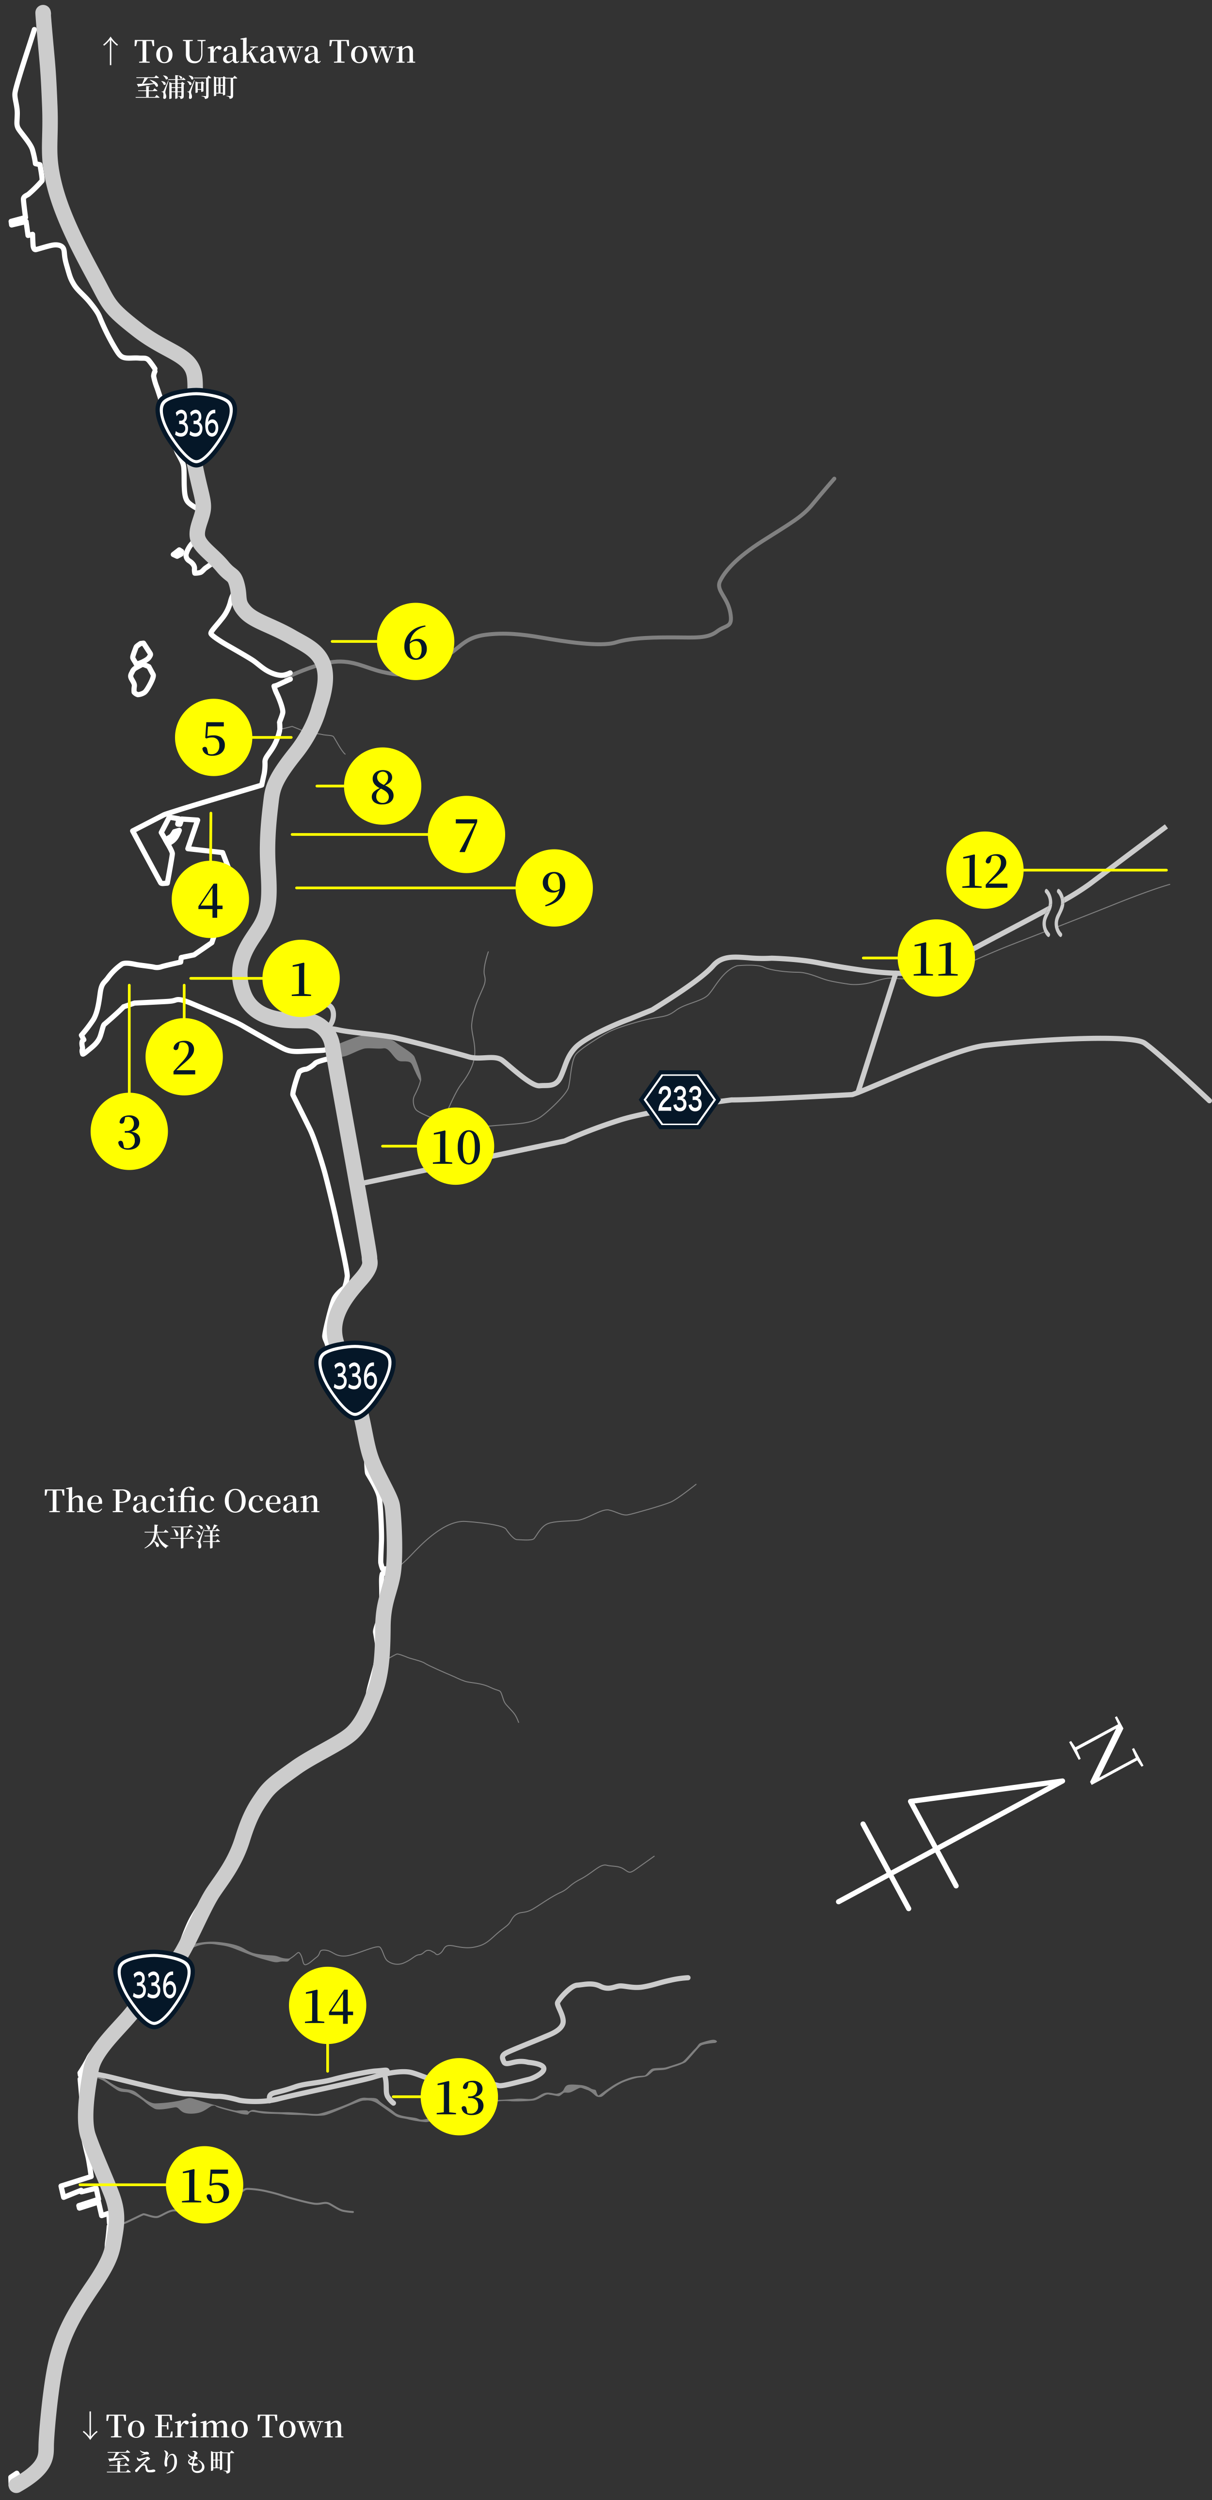 <svg xmlns="http://www.w3.org/2000/svg" viewBox="0 0 671.427 1384">
  <rect x="0" y="0" width="671.427" height="1384" fill="#333333" stroke="none"/>
  <defs>
    <style>
      .roadsp-1, .roadsp-11, .roadsp-13, .roadsp-14, .roadsp-2, .roadsp-3, .roadsp-5, .roadsp-6, .roadsp-7, .roadsp-8 {
        fill: none;
      }

      .roadsp-2, .roadsp-3, .roadsp-5 {
        stroke: gray;
      }

      .roadsp-14, .roadsp-2, .roadsp-3, .roadsp-5, .roadsp-6, .roadsp-7, .roadsp-8 {
        stroke-linecap: round;
      }

      .roadsp-2, .roadsp-3, .roadsp-5, .roadsp-6, .roadsp-7, .roadsp-8 {
        stroke-linejoin: round;
      }

      .roadsp-2 {
        stroke-width: 2.18px;
      }

      .roadsp-3 {
        stroke-width: 0.545px;
      }

      .roadsp-4 {
        fill: gray;
      }

      .roadsp-5 {
        stroke-width: 1.09px;
      }

      .roadsp-6 {
        stroke: #fff;
      }

      .roadsp-6, .roadsp-8 {
        stroke-width: 2.854px;
      }

      .roadsp-7, .roadsp-8 {
        stroke: #ccc;
      }

      .roadsp-7 {
        stroke-width: 8.562px;
      }

      .roadsp-9 {
        fill: #ccc;
      }

      .roadsp-10 {
        fill: #fff;
      }

      .roadsp-11, .roadsp-13 {
        stroke: #051728;
      }

      .roadsp-11 {
        stroke-width: 2.381px;
      }

      .roadsp-12 {
        fill: #051728;
      }

      .roadsp-13 {
        stroke-width: 2.226px;
      }

      .roadsp-14 {
        stroke: #ff0;
        stroke-miterlimit: 10;
        stroke-width: 1.5px;
      }

      .roadsp-15 {
        fill: #ff0;
      }
    </style>
  </defs>
  <g id="size">
    <rect class="roadsp-1" width="670" height="1384"/>
  </g>
  <g id="river">
    <path class="roadsp-2" d="M158.555,375.147s15.65-7.624,26.403-8.761,18.106,3.594,26.946,5.589,11.882,1.804,19.244-.235,10.243-4.317,17.601-9.495,9.89-9.442,20.036-10.808,20.078-.443,31.568,1.572,32.164,5.357,40.837,2.611,23.145-2.822,33.335-2.763,17.542.683,22.654-3.282,8.992-1.71,7.381-10.504-8.207-12.241-5.6-17.513,8.731-12.682,23.624-22.165,21.821-13.22,27.505-20.152,12.118-14.267,12.118-14.267"/>
    <path class="roadsp-3" d="M154.767,403.889l7.097-1.756s5.917,2.364,7.386,3.021,6.221.751,9.02,1.415,5.739.286,6.533,1.307,4.349,8.042,6.397,9.594"/>
    <path class="roadsp-4" d="M184.198,579.36s16.251-7.252,18.925-6.332,12.4,1.013,15.814,3.749,9.941,6.221,10.754,8.439a89.057,89.057,0,0,1,3.23,9.37c.768,3.209.135,4.275.135,4.275a38.582,38.582,0,0,1-2.933-5.423c-2.139-4.402-1.794-5.554-4.85-5.838s-3.977.696-6.446-2.079-3.936-5.582-6.519-5.168-7.147-.264-9.96.046-9.453,4.133-11.73,4.395a29.467,29.467,0,0,0-5.281,1.333Z"/>
    <path class="roadsp-1" d="M232.909,597.114s.772,1.542-3.307,9.404c-1.24,2.389-.567,6.65,1.289,8.194s9.394,4.896,12.237,5.056,6.788.362,10.517,2.374a16.948,16.948,0,0,0,11.794,1.897c4.594-.784,15.51-1.378,21.75-1.992s8.88-1.614,11.91-3.46,14.717-12.386,15.836-16.59,1.446-14.969,4.096-18.303,14.762-10.734,18.958-12.777,14.691-5.375,22.321-6.95,9.235-.958,14.209-4.7,14.516-4.916,17.996-8.674,7.853-13.316,15.948-15.99c0,0,10.85-1.01,14.585.781s12.851,2.836,18.828,2.836,12.104,3.283,16.736,4.477,12.622,2.257,12.622,2.257c11.637.854,16.092-4.34,24.628-3.364s21.458-.962,26.658-2.253,6.008-2.667,11.252-5.025,14.765-6.565,21.884-9.474,38.755-15.015,61.201-24.023,31.175-11.236,31.175-11.236"/>
    <g>
      <path class="roadsp-4" d="M616.959,501.067c22.163-8.895,31.053-11.203,31.141-11.225a.272.272,0,1,0-.135-.528c-.087.022-9.003,2.336-31.209,11.248-9.43,3.784-20.361,8.068-30.554,12.041.029.181.065.361.11.542C596.531,509.161,607.5,504.863,616.959,501.067Z"/>
      <path class="roadsp-4" d="M265.485,624.307c2.932-.501,8.407-.92,13.703-1.326,2.975-.228,5.784-.443,8.028-.664,6.335-.623,9.02-1.667,12.026-3.499,3.073-1.872,14.806-12.426,15.958-16.753a55.66,55.66,0,0,0,.982-5.936c.601-4.504,1.348-10.108,3.063-12.268,2.585-3.254,14.715-10.682,18.864-12.701,4.357-2.121,14.966-5.423,22.257-6.928,1.79-.37,3.228-.615,4.497-.831,4.095-.698,5.964-1.017,9.82-3.919,2.301-1.731,5.63-2.918,8.851-4.065,3.749-1.336,7.289-2.598,9.182-4.642a40.571,40.571,0,0,0,3.097-4.097c3.081-4.409,6.915-9.897,12.676-11.806.108-.01,10.818-.983,14.443.755,3.688,1.768,12.706,2.862,18.946,2.862,3.996,0,8.107,1.503,11.734,2.828,1.76.643,3.422,1.251,4.934,1.641,4.595,1.184,12.574,2.253,12.67,2.266a36.175,36.175,0,0,0,14.13-1.902c3.34-.987,6.494-1.92,10.489-1.463,9.044,1.033,22.16-1.119,26.754-2.26a24.124,24.124,0,0,0,6.88-2.796c1.168-.647,2.492-1.38,4.418-2.246,2.152-.969,13.324-5.975,21.875-9.471,2.96-1.21,10.124-3.996,19.195-7.524,1.208-.469,2.467-.96,3.726-1.449-.08-.164-.162-.317-.237-.492-1.245.484-2.492.969-3.687,1.434-9.072,3.528-16.239,6.316-19.203,7.527-8.56,3.5-19.738,8.51-21.893,9.478-1.946.875-3.28,1.614-4.458,2.266a23.675,23.675,0,0,1-6.747,2.744c-5.081,1.261-18.089,3.215-26.562,2.246-4.105-.469-7.311.479-10.706,1.482a35.708,35.708,0,0,1-13.918,1.883c-.08-.01-8.027-1.075-12.589-2.251-1.486-.383-3.136-.986-4.883-1.625-3.67-1.342-7.829-2.862-11.922-2.862-6.18,0-15.09-1.074-18.71-2.809-3.76-1.803-14.282-.847-14.789-.793-5.994,1.979-9.885,7.549-13.012,12.024a40.459,40.459,0,0,1-3.05,4.039c-1.802,1.945-5.281,3.185-8.965,4.498-3.259,1.161-6.627,2.363-8.995,4.144-3.751,2.821-5.579,3.133-9.584,3.816-1.274.217-2.716.463-4.516.835-7.327,1.512-17.997,4.835-22.386,6.971-4.301,2.093-16.375,9.482-19.053,12.852-1.808,2.278-2.536,7.727-3.177,12.534a55.398,55.398,0,0,1-.968,5.869c-1.097,4.12-12.771,14.633-15.715,16.427-2.935,1.789-5.566,2.81-11.795,3.422-2.238.22-5.045.435-8.017.663-5.308.407-10.796.827-13.753,1.332a16.774,16.774,0,0,1-11.618-1.867c-3.739-2.018-7.665-2.239-10.532-2.401l-.099-.006c-2.796-.158-10.331-3.542-12.079-4.994-1.765-1.467-2.403-5.58-1.222-7.859,4.028-7.76,3.395-9.48,3.309-9.65a.279.279,0,0,0-.369-.129.266.266,0,0,0-.125.359c.006.016.572,1.708-3.3,9.169a6.847,6.847,0,0,0-.665,3.108c0,2.122.742,4.357,2.022,5.421,1.837,1.528,9.453,4.953,12.396,5.119l.099.006c2.815.159,6.672.376,10.303,2.336A17.281,17.281,0,0,0,265.485,624.307Z"/>
      <path class="roadsp-4" d="M586.312,513.144c-.045-.18-.081-.361-.11-.542l-1.738.677c.035.184.073.363.116.54C585.153,513.596,585.732,513.37,586.312,513.144Z"/>
      <path class="roadsp-4" d="M580.578,515.377c-.103-.16-.2-.318-.287-.473l-1.848.719c.075.175.157.329.237.492Z"/>
    </g>
    <path class="roadsp-3" d="M245.753,619.953s6.023-14.919,9.598-19.518,7.601-11.001,7.695-17.751-2.172-11.582-1.68-16.122a47.471,47.471,0,0,1,4.153-14.913c2.756-6.443,3.902-7.951,2.866-11.844s2.119-12.896,2.119-12.896"/>
    <path class="roadsp-3" d="M218,869.212s3.901-2.177,9.507-8.065,18.559-19.745,30.471-18.919,21.218,2.486,22.405,4.327,4.243,5.727,5.974,5.747,8.223.717,9.462-.524,3.556-6.499,7.414-8.198,11.465-1.413,16.714-1.955,13.258-6.579,17.347-5.731,7.326,3.3,10.616,2.671,19.841-5.359,23.7-7.059,13.983-9.833,13.983-9.833"/>
    <path class="roadsp-4" d="M102.338,1078.187a24.357,24.357,0,0,1,6.125-2.293,40.554,40.554,0,0,1,12.344-.869c4.7.511,10.31,1.294,14.35,3.686s5.312,2.772,10.677,3.382,6.009.11,9.11,1.332a12.145,12.145,0,0,0,4.827.772,9.83,9.83,0,0,0,1.319-.126s-1.089,1.654-1.925,1.8-2.591-.278-4.618.206-3.545-.068-8.574-1.469-9.81-3.392-15.387-5.564-7.313-1.997-11.177-2.655a21.431,21.431,0,0,0-10.787,1.096c-2.537,1.064-8.076,3.857-8.076,3.857Z"/>
    <path class="roadsp-3" d="M160.253,1084.496c4.778-2.73,4.748-5.042,6.247-2.553s1.076,6.221,3.039,5.619,2.943-1.892,5.758-4.02.704-4.341,4.858-3.992,5.341,3.67,11.213,3.245,17.627-6.614,19.248-4.746,2.107,5.872,4.018,7.431a9.015,9.015,0,0,0,9.519.959c4.207-1.812,5.813-4.202,8.03-4.332s2.943-2.173,4.643-2.416,2.328.637,3.483,1.08,1.276,2.359,3.737.422,1.471-5.178,7.488-3.925,9.426,1.352,14.124-.116,7.276-4.881,11.216-8.031,4.759-3.329,6.238-5.955,2.714-3.445,4.495-4.1,3.9-.123,7.615-2.28,10.291-6.923,15.206-9.117,4.44-3.919,11.117-7.368,10.898-8.621,14.408-7.772,6.37.214,9.31,1.983,3.214,2.84,6.329.702,10.808-7.659,10.808-7.659"/>
    <path class="roadsp-4" d="M49.933,1148.468s5.623.564,7.202,1.671,6.15,4.52,9.146,5.626,6.45.439,9.265,2.622,7.016,6.121,10.66,6.006a81.07,81.07,0,0,0,12.956-1.437c4.519-.914,4.83-2.153,8.144-1.064s11.15,3.284,11.15,3.284l2.385.782a5.708,5.708,0,0,0-3.65-.099c-1.48.69-3.9,2.866-6.75,3.641s-7.137.911-9.237-.351-2.407-2.838-4.329-2.563-8.993,1.912-11.262.741a31.32,31.32,0,0,1-6.059-4.352,35.955,35.955,0,0,0-7.43-4.266c-1.963-1.01-4.638-.111-7.088-1.619s-6.013-4.267-8.067-5.445a31.216,31.216,0,0,0-6.487-2.162Z"/>
    <path class="roadsp-4" d="M118.456,1165.175s10.832,3.301,12.631,3.201,5.073-.294,5.888.004-.022.968,1.497.148,2.344-.502,4.547-.058a115.915,115.915,0,0,0,15.247.81c5.331-.045,14.809,1.156,17.634.938s12.284-3.687,16.647-5.496,6.789-3.771,10.018-3.445,5.78-.397,7.12,1.275,6.631,4.805,8.927,6.832,7.758,2.455,10.734,2.918,2.528,1.249,4.925,1.045,10.578-2.005,20.219-5.138,12.946-5.242,16.852-5.498,9.953-.361,14.271-.841,7.444.665,10.288-.325,4.536-3.1,7.368-3.104,4.236.981,5.807.46a5.727,5.727,0,0,0,2.784-1.502c.623-.662.99-2.603,2.646-3.169s5.618-.091,7.424.023a13.5,13.5,0,0,1,5.38,1.887c1.573.893,2.67.301,2.964,1.449s.928,2.547,1.359,2.424,2.727-2.124,6.134-4.289a37.884,37.884,0,0,1,9.626-4.975c5.596-2.148,9.098-1.315,10.065-1.946s2.354-2.903,3.75-3.547,6.04-.319,7.741-.801,7.479-2.293,8.875-2.937,5.027-5.216,7.025-7.164,2.049-3.064,3.451-3.494,5.181-1.706,6.941-1.676,2.008,1.094,2.008,1.094l-.967.63a44.365,44.365,0,0,0-5.897.786c-1.701.482-1.961.405-3.414,1.95s-6.341,7.406-7.339,8.062a36.709,36.709,0,0,1-6.635,2.522c-2.82.875-3.471,1.52-6.429,1.706s-3.838.19-4.5.489-2.181,2.058-3.501,2.77-3.059.651-5.501,1.029a46.97,46.97,0,0,0-8.503,2.766,49.354,49.354,0,0,0-8.648,5.605c-1.371,1.21-2.292,2.117-3.077,2.188a3.815,3.815,0,0,1-2.464-.315c-.919-.503-2.751-2.804-5.09-3.539s-3.051-1.291-4.018-1.122-3.804,1.993-5.317,2.457-2.849-.049-3.512.249-2.118,1.847-2.928,1.873-3.541-.675-4.445-.715-1.266-.492-2.685.038-4.795,2.88-6.964,3.11a98.341,98.341,0,0,1-12.004.425,30.835,30.835,0,0,0-10.931.668c-4.779,1.168-16.733,4.621-21.61,6.371s-13.123,4.553-15.048,4.475a57.772,57.772,0,0,1-9.539-1.492c-2.408-.698-4.907-.642-6.91-1.736s-9.739-7.024-11.639-7.819a9.666,9.666,0,0,0-5.146-.925c-2.033.157-1.122-.335-7.319,2.127s-13.612,5.933-16.013,6.171a42.175,42.175,0,0,1-8.268-.063c-3.46-.307-9.684-.18-13.656-.564s-9.498-.163-12.454-.625-4.754-.96-5.767-.766-1.593,1.623-1.989,1.543a18.14,18.14,0,0,1-4.676-.708c-2.409-.756-11.484-2.792-12.738-3.761Z"/>
    <path class="roadsp-5" d="M63.742,1231.387a14.486,14.486,0,0,0,6.517-1.324c3.533-1.581,8.034-3.928,9.08-4.249s5.926,2.242,8.486,1.266,6.127-3.548,8.785-3.441a110.715,110.715,0,0,0,12.625-.398c1.685-.341,2.705-1.459,4.781-2.579s5.558-1.294,8.119-2.269,1.804-1.623,4.516-1.868a10.018,10.018,0,0,0,6.476-2.601c2.245-1.86,2.651-2.161,3.993-2.235a55.069,55.069,0,0,1,11.601,1.615c5.832,1.318,7.718,2.249,11.525,3.279s9.297,2.615,13.477,3.281,6.163-1.377,9.095.288,5.026,3.133,7.187,3.672a35.056,35.056,0,0,0,5.493.69"/>
    <path class="roadsp-3" d="M208.708,919.421l3.95.09s6.305-3.595,7.137-3.85,4.316,1.161,6.173,1.904,7.665,1.971,9.384,3.176,11.984,5.651,14.732,6.785,4.23,2.08,7.435,3.162,8.542.723,14.051,3.373,5.373.784,6.645,4.751,1.257,3.877,3.971,6.775,3.543,3.71,5.127,7.896"/>
  </g>
  <g id="road">
    <path class="roadsp-6" d="M19.035,16.352s-.994,3.235-3.54,10.997S8.694,48.382,8.306,51.47s1.381,6.993,1.267,11.643-.521,5.589.357,7.635,6.906,8.331,8.043,12.126a57.658,57.658,0,0,1,1.669,7.737l2.472.556s1.554,8.159,1.161,8.911a73.011,73.011,0,0,1-7.595,7.516c-1.024.642-2.679,1.175-2.696,2.624S14.142,120.39,14.142,120.39L6.159,122.537l.285,2.006,8.008-1.891,1.076,7.697,2.514-.636s.197,6.282.372,6.817.424,1.841,1.46,1.642,6.089-1.845,8.981-2.416,5.617.029,6.368,2.053.053,3.48,1.703,9.068,1.886,7.08,3.984,10.537,5.625,5.963,8.681,9.712,4.842,6.205,5.769,8.764a127.658,127.658,0,0,0,7.366,15.101c2.851,4.85,3.806,6.404,6.064,6.986s5.187.009,8.085.248,4.126-.498,5.826,1.591a49.087,49.087,0,0,1,3.106,4.335"/>
    <path class="roadsp-6" d="M85.827,205.601a6.871,6.871,0,0,0-.72,2.6,34.42,34.42,0,0,0,1.677,5.917c.886,2.288,3.512,10.826,6.205,19.053s3.928,14.843,5.626,17.983,2.753,4.875,3.122,7.073.196,8.375.343,11.246.267,6.124,1.865,8.212,6.492,4.425,6.492,4.425"/>
    <path class="roadsp-6" d="M108.968,298.02a10.617,10.617,0,0,1-2.27,2.515,14.836,14.836,0,0,0-3.574,6.168,3.689,3.689,0,0,0,1.864,3.88c1.833,1.224,2.863,2.696,2.755,4.229a7.696,7.696,0,0,0,.174,2.487,11.17,11.17,0,0,0,3.17-.419c.945-.418,2.01-1.914,2.878-2.474s4.406-3.114,4.406-3.114"/>
    <path class="roadsp-6" d="M130.625,327.173s-1.582,1.038-2.863,5.6a23.891,23.891,0,0,1-5.111,10.04c-2.83,3.647-6.111,6.891-5.79,7.917s4.283,3.589,6.581,5.023,14.68,8.305,17.416,10.332,4.941,4.156,8.014,5.724,6.162,2.299,8.194,1.941a13.593,13.593,0,0,0,3.663-1.239"/>
    <path class="roadsp-6" d="M160.835,375.957s-5.633,2.578-6.85,3.142a9.236,9.236,0,0,1-2.188.719,23.26,23.26,0,0,0,1.617,4.29c1.144,2.333,3.611,8.653,3.223,10.522s-1.884,5.165-1.768,5.379.172,3.325.172,3.325"/>
    <path class="roadsp-6" d="M154.91,404.376a26.873,26.873,0,0,1-1.034,3.66,29.997,29.997,0,0,1-4.161,8.022c-1.637,2.403-2.912,3.76-2.934,5.718a30.028,30.028,0,0,1-.437,6.622c-.536,2.296-1.357,6.206-1.357,6.206s-14.961,4.482-18.983,5.618-23.748,7.094-26.575,8.011-8.062,2.524-8.66,2.847-17.286,8.899-17.286,8.899,15.191,28.235,15.531,28.72,1.151.413,1.961.341,1.707-.13,1.707-.13,2.868-15.414,2.794-16.407-1.458-3.41-1.84-4.116l-.586-1.083-1.358-2.369-2.36-4.079,4.452-8.484,5.347.886-.665,2.913,1.228.128.981-2.901,8.82.594-5.429,15.822,19.242,2.148,5.835,15.219L117.356,521.82l-9.857,6.777-7.094,1.455-.323,2.546s-9.443,2.114-10.596,2.553a7.333,7.333,0,0,1-3.934.298c-.784-.307-7.863-1.11-9.569-1.406s-6.65-1.582-8.557-.249a33.36,33.36,0,0,0-7.478,7.318c-2.176,3.12-3.677,2.774-4.479,8.863S53.807,560.905,51.75,564.387a76.89,76.89,0,0,1-6.654,8.698l1.349,2.495s-1.084.281-1.064,2.034.633,2.456.195,3.361a3.231,3.231,0,0,0,.241,2.303s-.481,1.111,2.333-1.258,6.225-4.635,7.525-8.803,1.433-5.638,2.194-6.231S66.413,559.64,68.476,557.31l6.012-2.027s11.895-.579,16.256-.802,4.975-.373,6.359-.815,2.596-.914,9.72,2.115,22.413,9.013,27.771,12.204,20.282,11.501,22.651,12.595,4.508,1.764,10.345,1.413,11.136-.412,12.425-.742a19.133,19.133,0,0,0,3.263-1.395"/>
    <path class="roadsp-6" d="M184.081,585.626s-8.324,1.753-9.505,2.999-3.695,3.027-5.035,3.263a7.516,7.516,0,0,0-3.616,1.315c-.699.708-4.186,11.834-3.635,12.996s7.169,14.256,9.603,19.329S178.36,643.63,179.72,648.431s5.66,22.611,6.551,27.117,6.31,28.099,6.105,31.007a26.779,26.779,0,0,1-1.511,6.35s-4.471,3.02-5.923,6.479-5.267,18.836-5.042,20.539,1.008,2.436,1.692,4.986-.537,2.722,1.165,4.298,2.352.92,2.874,3.315.095,2.199.781,3.957,3.921,4.453,5.55,7.893a78.325,78.325,0,0,1,4.529,12.518c1.571,5.477,5.913,20.65,6.316,25.968s.41,11.76.91,12.828,5.496,8.591,6.32,12.829,1.479,19.88,1.286,24.667-.491,10.665-.375,11.879a17.29,17.29,0,0,0,.997,3.415l4.658.041"/>
    <path class="roadsp-6" d="M215.906,870.658l-3.909.345s-.683.308-.612,5.013.507,13.654-.95,18.818-2.624,7.436-2.355,8.933.655,3.782,1.207,7.377-.422,7.221-.769,9.294-3.578,12.816-4.158,15.744-.001,3.285-.673,5.471a35.585,35.585,0,0,1-5.5,10.691c-3.237,4.301-5.542,7.612-10.986,10.548s-22.447,11.744-28.74,16.479-16.458,14.909-19.747,21.107-6.146,18.863-9.08,25.404S122.74,1037.376,119.7,1041.83s-11.687,16.49-14.676,22.928a110.21,110.21,0,0,0-4.983,13.142l.798-.072"/>
    <path class="roadsp-6" d="M99.858,1080.068l-.707-.161a89.93,89.93,0,0,1-6.42,9.539c-2.803,3.356-10.34,12.358-12.187,14.548s-11.07,12.535-13.316,15.265-7.675,9.511-9.583,11.462a62.701,62.701,0,0,1-5.118,4.171,15.045,15.045,0,0,0-3.721,5.099,84.504,84.504,0,0,1-4.481,7.516l.194,1.251,4.194-.147"/>
    <path class="roadsp-6" d="M48.586,1150.036l-1.421-.589-2.774,1.497s.383,4.404.715,8.076.599,17.306.76,20.528,1.815,10.358,2.651,13.433,2.013,11.879,2.013,11.879L33.81,1210.136l1.458,6.265,9.668-3.914.142.9,8.202-2.038,1.314,6.126-10.923,3.506.339,1.39,10.58-3.375,1.729,7.53,3.969-1.327.357,5.503,2.55-.128"/>
    <path class="roadsp-6" d="M63.243,1232.067l-2.748.398s-.266,4.158-.859,8.383.194,5.808-1.062,8.71-5.575,8.876-12.072,21.714-13.676,20.03-15.329,28.181-3.47,22.821-5.188,33.289A143.311,143.311,0,0,0,23.596,1354.15c-.372,8.083-.554,10.67-4.14,12.812s-8.772,4.732-8.772,4.732l-1.389-2.569L6,1371.316,6.161,1376"/>
    <polygon class="roadsp-6" points="100.607 305.265 99.304 304.402 96.01 306.962 98.126 307.939 100.26 306.787 100.607 305.265"/>
    <path class="roadsp-6" d="M99.327,459.655l-2.695.759a19.047,19.047,0,0,1-1.674,2.477c-.392.304-3.266,2.042-3.266,2.042l1.358,2.369a25.194,25.194,0,0,1,2.182-1.504,8.861,8.861,0,0,0,2.764-3.204A26.017,26.017,0,0,0,99.327,459.655Z"/>
    <path class="roadsp-6" d="M83.192,361.682l-3.672-5.648-1.664.204s-2.292,1.468-2.457,2.019-2.03,4.948-1.882,5.793,1.76,2.826,1.807,3.341,1.875-.241,2.776-.573,3.653-1.662,4.378-2.747S83.668,362.415,83.192,361.682Z"/>
    <path class="roadsp-6" d="M82.484,369.076S79.37,367.597,78.8,367.827s-2.688,1.45-3.405,1.837a4.552,4.552,0,0,0-2.144,2.312c-.743,1.48-1.358,2.197-.266,4.074s1.603,2.68,1.43,3.929a12.002,12.002,0,0,0-.117,3.208,4.514,4.514,0,0,0,2.054,1.372,7.806,7.806,0,0,0,3.429-1.079c.956-.515,2.056-2.342,3.146-4.317s2.396-4.837,1.912-5.732Z"/>
    <path class="roadsp-7" d="M23.992,7.642s-.604-4.824.886,11.967,1.893,18.862,2.704,39.166-1.901,26.034,2.645,44.01,15.123,37.536,22.774,51.685,6.627,15.24,23.354,28.257,30.246,13.25,31.539,26.53-3.667,28.714-.261,46.425,5.873,21.933,4.749,27.427-4.44,10.877-2.547,15.611,8.521,8.934,13.475,14.925,6.369,3.673,8.074,10.528-.412,9.108,4.485,14.463,14.51,7.5,25.837,14.052,24.908,10.688,15.22,38.839c0,0-2.577,12.097-13.19,25.375S151.102,435.49,150.276,442.6s-2.743,21.25-1.822,36.525,1.183,23.575-3.445,32.291S127.95,531.281,134.933,549.95s32.146,14.203,36.468,15.203a16.455,16.455,0,0,1,12.798,14.206c1.441,9.657,20.794,114.951,20.505,116.884S207.014,700.106,200,708.11s-17.841,20.065-13.886,34.37,8.949,22.718,12.504,35.461,4.004,21.387,7.262,30.292,10.536,20.306,11.391,25.177,2.21,28.352.341,38.468-5.388,15.124-5.477,28.945-.762,25.735-4.316,35.204-6.883,17.707-12.747,23.314-21.761,12.405-31.52,19.447-13.706,9.615-17.728,15.339-7.369,10.639-11.5,23.975-11.132,21.777-16.067,29.104-11.37,23.016-17.003,32.941-20.248,24.029-27.486,33.264S52.55,1134.63,50.523,1145.276s-4.802,28.136-1.622,37.306,8.735,21.5,12.445,30.828,3.807,15.101,2.334,23.646-1.509,12.924-12.406,28.881-15.904,25.668-19.53,39.151-6.079,42.638-6.15,48.674.652,12.31-16.553,22.035"/>
    <path class="roadsp-8" d="M670,609.327s-27.724-26.143-35.852-31.839-70.79-.973-88.6,1.268-62.523,23.647-73.415,27.196c0,0-57.063,3.111-66.824,2.933,0,0-44.11,5.528-61.65,11.069A293.692,293.692,0,0,0,312.804,631.62c-9.355,1.983-115.029,24.023-115.029,24.023"/>
    <path class="roadsp-8" d="M431.686,493.327"/>
    <path class="roadsp-1" d="M179.569,569.671s1.434-.956,8.321.535,22.195,2.488,29.996,4.064,35.147,8.805,41.714,10.757,14.328-1.367,18.767,2.023,15.928,14.46,20.604,14.004,8.94,1.004,11.711-5.118,3.196-10.69,7.935-15.849,20.467-12.487,30.16-15.981L361.432,559c5.127-3.296,26.498-16.205,33.648-24.397s17.875-3.069,32.45-4.168c0,0,14.708.345,25.747,2.55s23.182,4.004,29.529,4.758,33.393,3.325,41.672-3.611,63.75-33.112,78.929-44.555,42.776-32.116,42.776-32.116"/>
    <g>
      <path class="roadsp-9" d="M299.11,602.473c.88-.086,1.774-.1,2.639-.113,3.583-.056,7.645-.119,10.233-5.837.861-1.902,1.489-3.624,2.096-5.29,1.329-3.645,2.477-6.793,5.59-10.182,4.624-5.035,20.392-12.287,29.643-15.622l12.654-5.106a1.427,1.427,0,0,0,.238-.123c.632-.406,1.511-.958,2.58-1.63,7.472-4.696,24.969-15.693,31.373-23.029,4.304-4.931,10.048-4.512,17.998-3.932a87.665,87.665,0,0,0,13.342.253c.146.004,14.714.368,25.5,2.523,10.646,2.127,22.828,3.967,29.641,4.777,5.566.661,33.788,3.58,42.758-3.935,3.719-3.116,17.92-10.583,32.955-18.487,6.802-3.577,13.949-7.336,20.643-10.963a27.899,27.899,0,0,0,1.811-4.234c-7.546,4.133-15.898,8.526-23.784,12.673-15.832,8.324-29.506,15.514-33.459,18.826-6.693,5.607-28.661,4.704-40.586,3.287-6.76-.803-18.849-2.629-29.418-4.74-11.034-2.204-25.388-2.563-26.134-2.574a86.369,86.369,0,0,1-13.06-.25c-8.112-.592-15.117-1.103-20.36,4.902-6.127,7.021-23.375,17.861-30.74,22.489-1.016.639-1.863,1.171-2.49,1.573l-12.48,5.037c-9.747,3.513-25.725,10.911-30.728,16.358-3.497,3.807-4.795,7.366-6.169,11.135-.589,1.616-1.198,3.287-2.015,5.091-1.842,4.069-4.163,4.105-7.676,4.16-.922.015-1.876.029-2.872.127-3.01.293-11.188-6.659-15.581-10.393-1.598-1.359-2.978-2.532-4.017-3.325-2.888-2.205-6.664-2-10.66-1.783-2.897.158-5.891.321-8.568-.474-6.745-2.005-34.149-9.235-41.839-10.789-3.939-.795-9.746-1.444-15.363-2.071-5.516-.616-11.221-1.253-14.613-1.988-6.75-1.461-8.834-.716-9.416-.327a1.427,1.427,0,0,0,1.456,2.45c.187-.06,1.903-.515,7.355.665,3.535.765,9.056,1.382,14.901,2.035,5.555.62,11.298,1.262,15.114,2.033,7.635,1.542,34.879,8.731,41.59,10.726,3.151.937,6.398.76,9.537.589,3.605-.196,6.719-.365,8.77,1.2.98.748,2.333,1.899,3.901,3.231C288.783,597.689,295.212,602.853,299.11,602.473Z"/>
      <path class="roadsp-9" d="M589.641,499.876a150.25,150.25,0,0,0,14.627-9.16c15.178-11.443,42.772-32.113,42.773-32.113l-1.714-2.282s-27.6,20.674-42.78,32.119a138.912,138.912,0,0,1-13.248,8.351,11.463,11.463,0,0,1,.352,2.78C589.652,499.678,589.644,499.773,589.641,499.876Z"/>
      <path class="roadsp-9" d="M578.931,505.906a11.422,11.422,0,0,0-1.388,5.357c0,4.341,2.597,7.469,3.265,7.469.463,0,.926-.664.926-1.408,0-.391-.077-.469-.643-1.212a7.294,7.294,0,0,1-1.723-4.771c0-1.837.489-2.855,1.517-5.044.378-.796.696-1.466.963-2.075-.94.514-1.894,1.033-2.855,1.553C578.972,505.821,578.954,505.859,578.931,505.906Z"/>
      <path class="roadsp-9" d="M582.916,499.571c0-4.497-2.571-7.508-3.213-7.508-.489,0-.926.665-.926,1.369,0,.469.103.586.694,1.29a8.086,8.086,0,0,1,1.62,4.731,7.496,7.496,0,0,1-.286,2.088q1.053-.578,2.084-1.147C582.906,500.133,582.916,499.861,582.916,499.571Z"/>
      <path class="roadsp-9" d="M585.667,505.906a11.396,11.396,0,0,0-1.414,5.357c0,4.341,2.622,7.469,3.291,7.469.436,0,.899-.664.899-1.408,0-.391-.052-.469-.617-1.212a7.298,7.298,0,0,1-1.723-4.771c0-1.837.489-2.855,1.517-5.044,1.352-2.843,1.969-4.158,2.021-6.421-.659.375-1.317.75-1.997,1.133A22.105,22.105,0,0,1,585.667,505.906Z"/>
      <path class="roadsp-9" d="M586.413,492.063c-.463,0-.9.665-.9,1.369,0,.469.077.586.669,1.29a7.991,7.991,0,0,1,1.415,3.036c.571-.324,1.149-.65,1.703-.968C588.578,493.884,586.931,492.063,586.413,492.063Z"/>
      <path class="roadsp-9" d="M587.645,501.009c.68-.383,1.338-.758,1.997-1.133.002-.103.01-.198.01-.305a11.463,11.463,0,0,0-.352-2.78c-.554.318-1.132.644-1.703.968a7.429,7.429,0,0,1,.204,1.696A7.705,7.705,0,0,1,587.645,501.009Z"/>
      <path class="roadsp-9" d="M581.849,504.222a10.618,10.618,0,0,0,1.04-3.828q-1.03.569-2.084,1.147a27.899,27.899,0,0,1-1.811,4.234C579.955,505.255,580.909,504.736,581.849,504.222Z"/>
    </g>
    <line class="roadsp-8" x1="475.258" y1="604.818" x2="496.279" y2="538.751"/>
    <path class="roadsp-8" d="M50.036,1147.898s3.87.112,13.25,2.451,34.86,8.681,39.654,8.738,14.562,1.483,17.684,1.384,9.211,1.374,11.524,2.064,13.213,1.682,22.116-.654,46.37-10.038,52.696-12.041,15.848-3.968,21.243-2.473,9.992,4.124,12.967,3.753,9.574-2.522,14.253-1.698,18.834,4.816,21.137,5.16,12.212-2.535,16.143-3.422,17.189-7.687-.023-9.502a16.378,16.378,0,0,0-6.192-.36c-3.458.456-6.463,2.077-7.359.093s-1.497-3.421,1.234-4.894,17.137-7.13,20.562-8.625,9.131-3.34,10.745-7.206-3.404-10.321-2.788-12.062,7.224-9.421,10.806-9.648,8.258-1.692,12.844.591,7.58.316,10.344-.118,7.686,1.492,13.488.476,8.47-2.279,14.955-3.662a55.835,55.835,0,0,1,9.817-1.42"/>
    <path class="roadsp-8" d="M149.165,1162.861s.258.557.115-1.119.485-2.651,3.119-3.308a95.225,95.225,0,0,0,11.184-3.215c5.446-1.94,13.863-2.156,21.07-4.136s20.066-4.444,23.428-4.628,5.798-.708,6.22-.293.273,1.713.273,1.713"/>
    <path class="roadsp-8" d="M213.009,1148.72s.72,1.332.899,4.915-.103,5.074.812,6.921a13.751,13.751,0,0,0,3.248,3.684"/>
    <path class="roadsp-8" d="M179.62,568.74s2.344-.009,3.439-1.493c3.029-4.104,2.495-13.873-6.24-10.542,0,0-9.409,3.015-9.688-5.171-.116-3.397,1.143-5.996,3.431-8.82"/>
  </g>
  <g id="sign">
    <g>
      <polyline class="roadsp-6" points="464.544 1052.76 588.629 985.915 504.418 997.212 529.671 1043.974"/>
      <line class="roadsp-6" x1="478.103" y1="1009.726" x2="503.406" y2="1056.58"/>
      <path class="roadsp-10" d="M592.278,964.363l1.09-.587,2.631,3.832.456.844,2.236,5.184-1.09.587Zm1.988,3.683,25.618-13.8.745,1.381-13.964,7.671-11.592,6.244Zm9.606,18.398L618.59,956.28l-.005-.098.847-1.644-1.812-3.877,1.089-.587,3.648,6.753-13.969,28.422-.569-.535,10.786-5.91,12.101-6.519.767,1.419-26.708,14.387Zm23.236-18.212,1.09-.587,5.284,9.783-1.09.587-2.576-3.813-.413-.767Z"/>
    </g>
    <g>
      <path class="roadsp-10" d="M24.791,827.938l.103-3.423H35.552l.12,3.423h-.84l-.771-3.423.959.617H25.425l.977-.617-.788,3.423Zm2.502,9.155v-.547l2.639-.222H30.48l2.673.222v.547Zm1.867,0q.035-1.455.043-2.918t.009-2.934v-.873q0-1.471-.009-2.934t-.043-2.918h2.125q-.017,1.439-.026,2.909t-.009,2.943v.856q0,1.472.009,2.935t.026,2.934Z"/>
      <path class="roadsp-10" d="M38.036,837.093q.018-.428.026-1.138t.016-1.48q.009-.77.009-1.352v-8.796l-1.422-.086v-.462l3.118-.599.24.154-.051,2.687v3.714l.034.222v3.166q0,.582.009,1.352t.026,1.48q.016.711.034,1.138Zm-1.302,0v-.496l1.833-.189h.857l1.781.189v.496Zm7.162,0c.012-.285.019-.661.026-1.129q.007-.702.016-1.472t.009-1.369V830.95a2.546,2.546,0,0,0-.394-1.625,1.324,1.324,0,0,0-1.062-.462,2.964,2.964,0,0,0-1.328.385,5.841,5.841,0,0,0-1.602,1.36l-.411-.667h.566a6.526,6.526,0,0,1,1.756-1.634,3.623,3.623,0,0,1,1.859-.505,2.386,2.386,0,0,1,1.867.761,3.742,3.742,0,0,1,.685,2.525v2.036q0,.599.009,1.369t.017,1.472q.007.702.025,1.129Zm-1.268,0v-.496l1.8-.189h.857l1.833.189v.496Z"/>
      <path class="roadsp-10" d="M52.976,837.367a5.011,5.011,0,0,1-2.373-.547,3.93,3.93,0,0,1-1.627-1.618,5.364,5.364,0,0,1-.592-2.626,4.976,4.976,0,0,1,.625-2.558,4.39,4.39,0,0,1,3.83-2.216,4,4,0,0,1,2.039.487,3.208,3.208,0,0,1,1.268,1.318,4.035,4.035,0,0,1,.428,1.874,4.511,4.511,0,0,1-.103,1.043h-7.23v-.565h4.643a.749.749,0,0,0,.677-.274,1.711,1.711,0,0,0,.18-.907,2.735,2.735,0,0,0-.523-1.763,1.754,1.754,0,0,0-1.447-.65,1.792,1.792,0,0,0-1.182.445,3.012,3.012,0,0,0-.848,1.334,6.624,6.624,0,0,0-.318,2.207,5.599,5.599,0,0,0,.403,2.293,2.78,2.78,0,0,0,1.122,1.309,3.176,3.176,0,0,0,1.628.42,3.177,3.177,0,0,0,2.689-1.284l.291.24a4.031,4.031,0,0,1-1.456,1.498A4.092,4.092,0,0,1,52.976,837.367Z"/>
      <path class="roadsp-10" d="M62.435,825.046v-.531h2.741v.753h-.223Zm0,12.047v-.547l2.518-.222h.6l2.587.222v.547Zm1.679,0q.035-1.455.034-2.918v-6.742q0-1.463-.034-2.918h2.125q-.017,1.439-.026,2.909t-.009,2.943v1.198q0,1.25.009,2.653t.026,2.874Zm1.062-5.117v-.582h1.851a3.968,3.968,0,0,0,1.936-.41,2.57,2.57,0,0,0,1.088-1.13,3.743,3.743,0,0,0,.35-1.659,3.186,3.186,0,0,0-.753-2.302,3.063,3.063,0,0,0-2.296-.778H65.176v-.599h2.245a5.865,5.865,0,0,1,3.761.976,3.326,3.326,0,0,1,1.173,2.704,3.397,3.397,0,0,1-2.219,3.277,7.748,7.748,0,0,1-3.058.505Z"/>
      <path class="roadsp-10" d="M76.141,837.367a2.533,2.533,0,0,1-1.73-.599,2.109,2.109,0,0,1-.685-1.677,2.46,2.46,0,0,1,.308-1.24,2.767,2.767,0,0,1,1.037-.967,8.393,8.393,0,0,1,1.945-.77q.703-.206,1.525-.42.823-.213,1.508-.367v.427q-.685.171-1.379.368-.694.196-1.208.385a3.344,3.344,0,0,0-1.456.95,2.098,2.098,0,0,0-.463,1.36,1.558,1.558,0,0,0,.411,1.18,1.468,1.468,0,0,0,1.062.394,1.801,1.801,0,0,0,.668-.136,3.362,3.362,0,0,0,.788-.488,10.145,10.145,0,0,0,1.046-.983l.223.872h-.514a12.982,12.982,0,0,1-.959.933,3.282,3.282,0,0,1-.951.582A3.238,3.238,0,0,1,76.141,837.367Zm4.695-.017a1.538,1.538,0,0,1-1.251-.512,2.493,2.493,0,0,1-.514-1.387v-4.723a4.324,4.324,0,0,0-.189-1.438,1.233,1.233,0,0,0-.599-.718,2.421,2.421,0,0,0-1.079-.205,3.864,3.864,0,0,0-.943.12,6.29,6.29,0,0,0-1.079.394l.925-.446-.205,1.335a1.291,1.291,0,0,1-.335.873.949.949,0,0,1-.659.256.858.858,0,0,1-.925-.718,2.583,2.583,0,0,1,1.191-1.738,4.766,4.766,0,0,1,2.63-.641,3.258,3.258,0,0,1,2.381.752,3.36,3.36,0,0,1,.754,2.447v4.381a1.773,1.773,0,0,0,.171.933.55.55,0,0,0,.48.247.675.675,0,0,0,.377-.111,1.742,1.742,0,0,0,.394-.402l.274.257a1.996,1.996,0,0,1-.728.787A2.083,2.083,0,0,1,80.836,837.35Z"/>
      <path class="roadsp-10" d="M87.929,837.367a4.71,4.71,0,0,1-2.279-.547,3.955,3.955,0,0,1-1.593-1.591,5.764,5.764,0,0,1,.076-5.203,4.358,4.358,0,0,1,1.748-1.659,5.029,5.029,0,0,1,2.355-.565,3.744,3.744,0,0,1,1.533.307,3.191,3.191,0,0,1,1.157.856,2.855,2.855,0,0,1,.617,1.267.853.853,0,0,1-.891.718,1.007,1.007,0,0,1-.703-.265,1.325,1.325,0,0,1-.343-.898l-.36-1.558,1.028.718a4.188,4.188,0,0,0-.933-.445,3.062,3.062,0,0,0-.917-.136,2.442,2.442,0,0,0-1.491.496,3.245,3.245,0,0,0-1.044,1.403,5.699,5.699,0,0,0-.378,2.191,4.301,4.301,0,0,0,.883,2.892,2.892,2.892,0,0,0,2.304,1.027,3.144,3.144,0,0,0,1.413-.317,3.553,3.553,0,0,0,1.157-.932l.291.222a4.3,4.3,0,0,1-1.457,1.505A4.177,4.177,0,0,1,87.929,837.367Z"/>
      <path class="roadsp-10" d="M94.234,837.093q.016-.428.025-1.138t.017-1.48q.009-.77.009-1.352v-1.164c0-.57-.003-1.075-.009-1.514s-.02-.864-.043-1.274l-1.44-.103V828.64l3.256-.804.205.154-.051,2.516v2.618q0,.582.009,1.352t.025,1.48q.018.711.035,1.138Zm-1.302,0v-.496l1.85-.189h.839l1.833.189v.496Zm2.21-11.209a1.202,1.202,0,0,1-.832-.316,1.118,1.118,0,0,1,0-1.625,1.247,1.247,0,0,1,1.662,0,1.115,1.115,0,0,1,0,1.625A1.201,1.201,0,0,1,95.143,825.884Z"/>
      <path class="roadsp-10" d="M100.077,837.093q.035-.992.043-1.994t.009-1.976V828.725H98.603v-.53l2.21-.206-.685.36a8.585,8.585,0,0,1,.3-1.891,4.922,4.922,0,0,1,.608-1.343,5.299,5.299,0,0,1,.874-1.009,3.895,3.895,0,0,1,1.491-.839,6.057,6.057,0,0,1,1.816-.274,3.292,3.292,0,0,1,1.567.351,1.382,1.382,0,0,1,.779.95.923.923,0,0,1-.265.617.897.897,0,0,1-.677.256,1.149,1.149,0,0,1-.712-.256,4.045,4.045,0,0,1-.728-.788l-.565-.803v-.103h.411v.155a3.008,3.008,0,0,0-1.173.427,3.122,3.122,0,0,0-.952.924,4.286,4.286,0,0,0-.642,1.446,9.024,9.024,0,0,0-.198,2.405v4.552q0,.975.018,1.976.016,1.001.034,1.994Zm-1.388,0v-.496l1.954-.189h1.166l1.679.189v.496Zm7.317,0q.016-.428.025-1.138t.017-1.48q.009-.77.009-1.352v-1.454q0-.941-.009-1.609t-.043-1.335h-4.9v-.65h4.729l1.988-.24.205.154-.051,2.516v2.618q0,.582.009,1.352t.018,1.48q.007.711.025,1.138Zm-1.286,0v-.496l1.816-.189h.857l1.816.189v.496Z"/>
      <path class="roadsp-10" d="M115.035,837.367a4.71,4.71,0,0,1-2.279-.547,3.955,3.955,0,0,1-1.593-1.591,5.764,5.764,0,0,1,.076-5.203,4.357,4.357,0,0,1,1.748-1.659,5.029,5.029,0,0,1,2.355-.565,3.744,3.744,0,0,1,1.533.307,3.191,3.191,0,0,1,1.157.856,2.855,2.855,0,0,1,.617,1.267.853.853,0,0,1-.891.718,1.008,1.008,0,0,1-.703-.265,1.325,1.325,0,0,1-.343-.898l-.36-1.558,1.028.718a4.19,4.19,0,0,0-.933-.445,3.062,3.062,0,0,0-.917-.136,2.442,2.442,0,0,0-1.491.496,3.245,3.245,0,0,0-1.044,1.403,5.699,5.699,0,0,0-.378,2.191,4.301,4.301,0,0,0,.883,2.892,2.892,2.892,0,0,0,2.304,1.027,3.144,3.144,0,0,0,1.413-.317,3.553,3.553,0,0,0,1.157-.932l.291.222a4.299,4.299,0,0,1-1.457,1.505A4.177,4.177,0,0,1,115.035,837.367Z"/>
      <path class="roadsp-10" d="M130.335,837.402a5.672,5.672,0,0,1-2.21-.437,5.468,5.468,0,0,1-1.851-1.274,5.975,5.975,0,0,1-1.268-2.071,8.011,8.011,0,0,1-.462-2.823,7.89,7.89,0,0,1,.462-2.798,6.089,6.089,0,0,1,1.268-2.07,5.414,5.414,0,0,1,1.851-1.284,5.67,5.67,0,0,1,2.21-.436,5.731,5.731,0,0,1,2.201.427,5.331,5.331,0,0,1,1.842,1.275,6.087,6.087,0,0,1,1.267,2.07,8.768,8.768,0,0,1,0,5.621,6.068,6.068,0,0,1-1.267,2.08,5.435,5.435,0,0,1-1.842,1.283A5.616,5.616,0,0,1,130.335,837.402Zm0-.617a2.747,2.747,0,0,0,1.585-.461,3.608,3.608,0,0,0,1.122-1.275,6.731,6.731,0,0,0,.668-1.908,11.713,11.713,0,0,0,.224-2.345,11.454,11.454,0,0,0-.224-2.327,6.884,6.884,0,0,0-.668-1.9,3.585,3.585,0,0,0-1.122-1.283,2.948,2.948,0,0,0-3.17,0,3.642,3.642,0,0,0-1.131,1.283,6.893,6.893,0,0,0-.685,1.9,11.042,11.042,0,0,0-.231,2.327,11.29,11.29,0,0,0,.231,2.345,6.736,6.736,0,0,0,.685,1.908,3.666,3.666,0,0,0,1.131,1.275A2.744,2.744,0,0,0,130.335,836.785Z"/>
      <path class="roadsp-10" d="M142.175,837.367a4.71,4.71,0,0,1-2.279-.547,3.955,3.955,0,0,1-1.593-1.591,5.764,5.764,0,0,1,.076-5.203,4.358,4.358,0,0,1,1.748-1.659,5.029,5.029,0,0,1,2.355-.565,3.744,3.744,0,0,1,1.533.307,3.192,3.192,0,0,1,1.157.856,2.855,2.855,0,0,1,.617,1.267.853.853,0,0,1-.891.718,1.007,1.007,0,0,1-.703-.265,1.325,1.325,0,0,1-.343-.898l-.36-1.558,1.028.718a4.188,4.188,0,0,0-.933-.445,3.062,3.062,0,0,0-.917-.136,2.442,2.442,0,0,0-1.491.496,3.246,3.246,0,0,0-1.045,1.403,5.699,5.699,0,0,0-.378,2.191,4.301,4.301,0,0,0,.883,2.892,2.892,2.892,0,0,0,2.304,1.027,3.144,3.144,0,0,0,1.413-.317,3.553,3.553,0,0,0,1.157-.932l.291.222a4.299,4.299,0,0,1-1.457,1.505A4.177,4.177,0,0,1,142.175,837.367Z"/>
      <path class="roadsp-10" d="M151.803,837.367a5.01,5.01,0,0,1-2.373-.547,3.93,3.93,0,0,1-1.627-1.618,5.364,5.364,0,0,1-.592-2.626,4.977,4.977,0,0,1,.625-2.558,4.39,4.39,0,0,1,3.83-2.216,4,4,0,0,1,2.039.487,3.208,3.208,0,0,1,1.268,1.318,4.035,4.035,0,0,1,.428,1.874,4.517,4.517,0,0,1-.103,1.043h-7.231v-.565h4.643a.749.749,0,0,0,.677-.274,1.712,1.712,0,0,0,.18-.907,2.736,2.736,0,0,0-.523-1.763,1.754,1.754,0,0,0-1.447-.65,1.792,1.792,0,0,0-1.182.445,3.012,3.012,0,0,0-.848,1.334,6.624,6.624,0,0,0-.318,2.207,5.601,5.601,0,0,0,.403,2.293,2.78,2.78,0,0,0,1.122,1.309,3.176,3.176,0,0,0,1.628.42,3.177,3.177,0,0,0,2.689-1.284l.291.24a4.032,4.032,0,0,1-1.456,1.498A4.093,4.093,0,0,1,151.803,837.367Z"/>
      <path class="roadsp-10" d="M159.325,837.367a2.534,2.534,0,0,1-1.73-.599,2.109,2.109,0,0,1-.685-1.677,2.459,2.459,0,0,1,.308-1.24,2.767,2.767,0,0,1,1.037-.967,8.392,8.392,0,0,1,1.945-.77q.703-.206,1.525-.42t1.508-.367v.427q-.685.171-1.38.368-.694.196-1.208.385a3.343,3.343,0,0,0-1.456.95,2.098,2.098,0,0,0-.463,1.36,1.557,1.557,0,0,0,.411,1.18,1.468,1.468,0,0,0,1.062.394,1.8,1.8,0,0,0,.668-.136,3.362,3.362,0,0,0,.788-.488,10.145,10.145,0,0,0,1.046-.983l.223.872h-.514a12.982,12.982,0,0,1-.959.933,3.281,3.281,0,0,1-.951.582A3.238,3.238,0,0,1,159.325,837.367Zm4.695-.017a1.538,1.538,0,0,1-1.251-.512,2.492,2.492,0,0,1-.514-1.387v-4.723a4.327,4.327,0,0,0-.189-1.438,1.234,1.234,0,0,0-.599-.718,2.42,2.42,0,0,0-1.079-.205,3.864,3.864,0,0,0-.943.12,6.293,6.293,0,0,0-1.079.394l.925-.446-.205,1.335a1.291,1.291,0,0,1-.335.873.949.949,0,0,1-.659.256.858.858,0,0,1-.925-.718,2.583,2.583,0,0,1,1.191-1.738,4.766,4.766,0,0,1,2.63-.641,3.258,3.258,0,0,1,2.381.752,3.36,3.36,0,0,1,.754,2.447v4.381a1.773,1.773,0,0,0,.171.933.55.55,0,0,0,.48.247.676.676,0,0,0,.377-.111,1.746,1.746,0,0,0,.394-.402l.274.257a1.996,1.996,0,0,1-.728.787A2.083,2.083,0,0,1,164.02,837.35Z"/>
      <path class="roadsp-10" d="M167.875,837.093q.016-.428.025-1.138t.017-1.48q.009-.77.009-1.352v-1.181q0-.873-.009-1.498t-.043-1.24l-1.422-.102v-.428l3.067-.838.223.154.12,1.968v3.166c0,.388.002.838.009,1.352q.007.77.017,1.48t.026,1.138Zm-1.302,0v-.496l1.833-.189h.857l1.8.189v.496Zm7.162,0q.016-.428.025-1.129t.017-1.472q.009-.77.009-1.369V830.95a2.677,2.677,0,0,0-.369-1.625,1.269,1.269,0,0,0-1.053-.462,3.079,3.079,0,0,0-1.328.394,5.645,5.645,0,0,0-1.619,1.352l-.12-.65h.239A6.24,6.24,0,0,1,171.37,828.28a3.799,3.799,0,0,1,1.816-.479,2.332,2.332,0,0,1,1.834.77,3.683,3.683,0,0,1,.685,2.481v2.071q0,.599.009,1.369t.016,1.472q.009.702.026,1.129Zm-1.286,0v-.496l1.816-.189h.857l1.833.189v.496Z"/>
    </g>
    <g>
      <path class="roadsp-10" d="M85.57,843.976l2.042.186a.405.405,0,0,1-.129.264.737.737,0,0,1-.385.15q-.029,1.169-.086,2.338a20.548,20.548,0,0,1-.243,2.311,11.396,11.396,0,0,1-.599,2.232,8.751,8.751,0,0,1-1.164,2.103,9.776,9.776,0,0,1-1.927,1.918,15.492,15.492,0,0,1-2.892,1.705l-.171-.228a13.081,13.081,0,0,0,2.777-2.275,9.728,9.728,0,0,0,1.642-2.474,11.023,11.023,0,0,0,.814-2.638,19.546,19.546,0,0,0,.278-2.76Q85.57,845.401,85.57,843.976Zm-5.526,3.993H90.767l.899-1.141q.343.257.6.456c.171.134.351.276.542.427s.367.3.529.443q-.057.228-.4.228H80.159Zm5.226,5.133a5.766,5.766,0,0,1,1.67.72,2.956,2.956,0,0,1,.878.856,1.501,1.501,0,0,1,.251.828.983.983,0,0,1-.228.634.744.744,0,0,1-.55.256,1.067,1.067,0,0,1-.707-.285,3.721,3.721,0,0,0-.279-1.034,7.219,7.219,0,0,0-1.178-1.875Zm1.87-5.105a10.379,10.379,0,0,0,.557,2.104,9.234,9.234,0,0,0,1.121,2.082,9.747,9.747,0,0,0,1.835,1.925,12.516,12.516,0,0,0,2.699,1.633l-.029.171a1.542,1.542,0,0,0-.857.37,1.643,1.643,0,0,0-.457.885,9.596,9.596,0,0,1-2.327-1.982,10.631,10.631,0,0,1-1.498-2.346,12.642,12.642,0,0,1-.857-2.461,23.547,23.547,0,0,1-.429-2.324Z"/>
      <path class="roadsp-10" d="M94.308,851.391h10.766l.885-1.098q.328.257.586.45c.171.128.347.266.528.413s.352.288.514.421c-.038.153-.171.228-.4.228H94.422Zm.685-6.318h9.466l.9-1.069q.314.242.571.427t.535.406c.185.148.354.288.506.422q-.057.228-.385.228h-11.48Zm1.371,1.24a6.261,6.261,0,0,1,1.477,1.12,3.962,3.962,0,0,1,.764,1.112,2.046,2.046,0,0,1,.193.97,1.264,1.264,0,0,1-.235.691.637.637,0,0,1-.506.264.942.942,0,0,1-.651-.321,5.223,5.223,0,0,0-.199-1.283,10.298,10.298,0,0,0-.457-1.304q-.272-.635-.542-1.163Zm3.84-1.169h1.4v11.607c0,.029-.048.078-.143.15a1.413,1.413,0,0,1-.4.192,1.951,1.951,0,0,1-.614.086h-.243Zm4.098,1.14,1.885.714a.351.351,0,0,1-.178.186.692.692,0,0,1-.364.057,18.213,18.213,0,0,1-1.328,1.868,11.419,11.419,0,0,1-1.471,1.526l-.186-.129q.272-.513.564-1.212t.578-1.483Q104.089,847.028,104.302,846.285Z"/>
      <path class="roadsp-10" d="M108.614,847.527a4.574,4.574,0,0,1,1.421.278,2.065,2.065,0,0,1,.793.521,1.082,1.082,0,0,1,.286.592.733.733,0,0,1-.122.506.625.625,0,0,1-.414.264.874.874,0,0,1-.593-.135,2.985,2.985,0,0,0-.349-.699,5.202,5.202,0,0,0-.535-.677,3.975,3.975,0,0,0-.6-.535Zm.957,5.532a.482.482,0,0,0,.221-.036.702.702,0,0,0,.179-.264,2.25,2.25,0,0,0,.149-.256q.065-.128.171-.342c.072-.142.167-.347.286-.613s.279-.626.479-1.077.454-1.024.764-1.718.687-1.545,1.135-2.553l.243.071q-.186.555-.421,1.255t-.471,1.433q-.235.734-.45,1.405t-.378,1.176q-.166.508-.222.735c-.067.238-.121.476-.165.713a3.619,3.619,0,0,0-.064.627,2.076,2.076,0,0,0,.093.507c.052.166.111.345.178.535a4.255,4.255,0,0,1,.165.627,3.743,3.743,0,0,1,.049.799,1.174,1.174,0,0,1-.292.799.959.959,0,0,1-.735.3.577.577,0,0,1-.422-.179.962.962,0,0,1-.235-.549,10.185,10.185,0,0,0,.129-1.34,5.437,5.437,0,0,0-.057-1.027.717.717,0,0,0-.243-.513.812.812,0,0,0-.314-.157,2.269,2.269,0,0,0-.414-.057v-.3h.643Zm.199-8.856a4.813,4.813,0,0,1,1.47.306,2.261,2.261,0,0,1,.829.542,1.091,1.091,0,0,1,.299.62.814.814,0,0,1-.114.535.649.649,0,0,1-.421.285.833.833,0,0,1-.606-.121,2.935,2.935,0,0,0-.372-.756,5.354,5.354,0,0,0-.578-.72,6.894,6.894,0,0,0-.622-.577Zm2.684,8.97h7.21l.8-1.069c.2.162.376.305.528.428s.312.259.478.406.317.287.449.421c-.028.152-.152.228-.371.228H112.57Zm.557-6.046h6.511l.8-1.012q.299.228.521.406t.471.392c.167.143.32.272.464.386q-.057.228-.4.228h-8.253Zm.229,2.937h5.983l.771-1.027c.191.152.359.29.507.414s.302.256.464.399.305.276.429.399c-.039.152-.167.228-.385.228H113.355Zm.785-6.075a4.949,4.949,0,0,1,1.413.634,2.475,2.475,0,0,1,.736.749,1.338,1.338,0,0,1,.207.719.838.838,0,0,1-.2.542.65.65,0,0,1-.47.22.912.912,0,0,1-.6-.228,4.186,4.186,0,0,0-.264-.898,7.085,7.085,0,0,0-.442-.898,6.77,6.77,0,0,0-.506-.756Zm2.342,3.138h1.4v9.654c0,.047-.103.123-.308.228a1.894,1.894,0,0,1-.849.157h-.243Zm2.213-3.224,1.999.571a.417.417,0,0,1-.171.2.572.572,0,0,1-.357.072q-.284.37-.692.833t-.857.92c-.3.305-.602.584-.906.841h-.215q.228-.499.45-1.105t.421-1.219Q118.453,844.403,118.581,843.904Z"/>
    </g>
    <g>
      <g>
        <path class="roadsp-10" d="M60.868,22.114a17.169,17.169,0,0,1-3.221,3.2l-.497-.616A14.692,14.692,0,0,0,59.437,22.61a17.976,17.976,0,0,0,1.825-2.378A19.807,19.807,0,0,0,63.095,22.61a14.345,14.345,0,0,0,2.279,2.088l-.497.616A14.251,14.251,0,0,1,63.129,23.79a18.889,18.889,0,0,1-1.473-1.677V36.078h-.788Z"/>
        <path class="roadsp-10" d="M74.558,25.553l.103-3.422H85.319l.12,3.422h-.84l-.771-3.422.959.616H75.192l.977-.616-.788,3.422ZM77.06,34.708v-.547l2.639-.222h.548l2.673.222v.547Zm1.867,0q.035-1.453.043-2.917t.009-2.935v-.872q0-1.472-.009-2.936-.009-1.462-.043-2.917h2.125q-.017,1.437-.026,2.909-.009,1.471-.009,2.943V28.84q0,1.472.009,2.934t.026,2.934Z"/>
        <path class="roadsp-10" d="M91.041,34.982a4.599,4.599,0,0,1-2.27-.565,4.111,4.111,0,0,1-1.62-1.643,5.275,5.275,0,0,1-.599-2.601,5.001,5.001,0,0,1,.625-2.583,4.246,4.246,0,0,1,1.653-1.617,4.578,4.578,0,0,1,2.21-.556,4.672,4.672,0,0,1,2.228.547,4.185,4.185,0,0,1,1.653,1.609,5.05,5.05,0,0,1,.625,2.601,5.263,5.263,0,0,1-.6,2.61,4.123,4.123,0,0,1-1.619,1.634A4.634,4.634,0,0,1,91.041,34.982Zm0-.565a1.994,1.994,0,0,0,1.791-1.069,6.19,6.19,0,0,0,.642-3.14,6.235,6.235,0,0,0-.642-3.157,2.02,2.02,0,0,0-3.564,0,6.235,6.235,0,0,0-.642,3.157,6.19,6.19,0,0,0,.642,3.14A1.98,1.98,0,0,0,91.041,34.417Z"/>
        <path class="roadsp-10" d="M101.356,22.661v-.53h5.449v.53l-2.554.222h-.41ZM107.61,35.017a5.547,5.547,0,0,1-2.424-.505,3.538,3.538,0,0,1-1.636-1.643,6.662,6.662,0,0,1-.583-3.02V27.915q0-1.437-.009-2.892t-.043-2.892H105.04q-.017,1.42-.026,2.866t-.009,2.918v1.677a7.118,7.118,0,0,0,.369,2.525,2.604,2.604,0,0,0,1.079,1.369,3.296,3.296,0,0,0,1.705.419,2.998,2.998,0,0,0,2.484-1.043,5.506,5.506,0,0,0,.823-3.457l-.035-7.273h.754l-.051,7.512a6.082,6.082,0,0,1-1.174,4.056A4.216,4.216,0,0,1,107.61,35.017Zm1.782-12.356v-.53h4.506v.53l-1.902.222h-.428Z"/>
        <path class="roadsp-10" d="M116.451,34.708q.016-.428.025-1.138t.017-1.48q.009-.77.009-1.352V29.558q0-.873-.009-1.498t-.043-1.24l-1.422-.102V26.29l3.067-.839.223.155.12,2.43v2.703c0,.388.002.838.009,1.352q.007.77.017,1.48t.026,1.138Zm-1.302,0v-.496l1.867-.205h1.148l1.919.205v.496Zm3.272-5.475-.48-.976h.395a4.787,4.787,0,0,1,.719-1.523,3.57,3.57,0,0,1,1.028-.976,2.192,2.192,0,0,1,1.148-.342,1.883,1.883,0,0,1,.951.231,1.11,1.11,0,0,1,.523.761,1.277,1.277,0,0,1-.249.813.928.928,0,0,1-.779.317,1.131,1.131,0,0,1-.669-.206,3.124,3.124,0,0,1-.599-.582l-.394-.427.685.069a3.27,3.27,0,0,0-1.345.992A5.911,5.911,0,0,0,118.421,29.233Z"/>
        <path class="roadsp-10" d="M126.011,34.982a2.533,2.533,0,0,1-1.73-.599,2.108,2.108,0,0,1-.685-1.677,2.461,2.461,0,0,1,.308-1.242,2.775,2.775,0,0,1,1.037-.967,8.436,8.436,0,0,1,1.945-.77q.703-.206,1.525-.42t1.508-.367v.427q-.685.171-1.38.368t-1.208.385a3.352,3.352,0,0,0-1.456.95,2.1,2.1,0,0,0-.463,1.36,1.562,1.562,0,0,0,.411,1.181,1.473,1.473,0,0,0,1.062.394,1.783,1.783,0,0,0,.668-.137,3.323,3.323,0,0,0,.788-.487,10.156,10.156,0,0,0,1.046-.984l.223.873h-.514a12.935,12.935,0,0,1-.959.932,3.021,3.021,0,0,1-2.125.778Zm4.695-.016a1.536,1.536,0,0,1-1.251-.513,2.493,2.493,0,0,1-.514-1.387V28.343a4.317,4.317,0,0,0-.189-1.437,1.236,1.236,0,0,0-.599-.719,2.435,2.435,0,0,0-1.079-.205,3.863,3.863,0,0,0-.943.12,6.38,6.38,0,0,0-1.079.394l.925-.445-.205,1.334a1.291,1.291,0,0,1-.335.873.949.949,0,0,1-.659.256.857.857,0,0,1-.925-.718,2.579,2.579,0,0,1,1.191-1.736,4.758,4.758,0,0,1,2.63-.642,3.258,3.258,0,0,1,2.381.753,3.357,3.357,0,0,1,.754,2.447v4.38a1.772,1.772,0,0,0,.171.933.551.551,0,0,0,.48.248.684.684,0,0,0,.377-.111,1.787,1.787,0,0,0,.394-.402l.274.256a1.995,1.995,0,0,1-.728.787A2.082,2.082,0,0,1,130.706,34.966Z"/>
        <path class="roadsp-10" d="M134.595,34.708q.017-.325.026-.812c.005-.326.011-.679.017-1.062s.009-.755.009-1.121V21.943l-1.422-.085v-.462l3.153-.599.257.155-.069,2.686V31.68q0,.564.009,1.146c.006.389.015.745.026,1.07s.022.596.034.812Zm-1.336,0v-.496l1.85-.189h.857l1.901.189v.496Zm2.33-3.012v-.752h.085L138.33,28.326l2.673-2.636h.943Zm4.797,3.012-2.793-5.133,1.354-1.249,3.203,5.766,1.233.12v.496Zm-1.765-8.522V25.69h4.301v.496l-1.988.189-.343.051Z"/>
        <path class="roadsp-10" d="M146.656,34.982a2.533,2.533,0,0,1-1.73-.599,2.108,2.108,0,0,1-.685-1.677,2.461,2.461,0,0,1,.308-1.242,2.775,2.775,0,0,1,1.037-.967,8.435,8.435,0,0,1,1.945-.77q.703-.206,1.525-.42.823-.213,1.508-.367v.427q-.685.171-1.379.368t-1.208.385a3.353,3.353,0,0,0-1.456.95,2.1,2.1,0,0,0-.463,1.36,1.562,1.562,0,0,0,.411,1.181,1.473,1.473,0,0,0,1.062.394,1.783,1.783,0,0,0,.668-.137,3.321,3.321,0,0,0,.788-.487,10.156,10.156,0,0,0,1.046-.984l.223.873H149.74a12.935,12.935,0,0,1-.959.932,3.021,3.021,0,0,1-2.125.778Zm4.695-.016a1.535,1.535,0,0,1-1.251-.513,2.493,2.493,0,0,1-.514-1.387V28.343a4.317,4.317,0,0,0-.189-1.437,1.235,1.235,0,0,0-.599-.719,2.435,2.435,0,0,0-1.079-.205,3.864,3.864,0,0,0-.943.12,6.376,6.376,0,0,0-1.079.394l.925-.445-.205,1.334a1.29,1.29,0,0,1-.335.873.949.949,0,0,1-.659.256.857.857,0,0,1-.925-.718,2.579,2.579,0,0,1,1.191-1.736,4.757,4.757,0,0,1,2.63-.642A3.258,3.258,0,0,1,150.7,26.17a3.357,3.357,0,0,1,.754,2.447v4.38a1.773,1.773,0,0,0,.171.933.551.551,0,0,0,.48.248.683.683,0,0,0,.377-.111,1.785,1.785,0,0,0,.394-.402l.274.256a1.995,1.995,0,0,1-.728.787A2.082,2.082,0,0,1,151.351,34.966Z"/>
        <path class="roadsp-10" d="M153.132,26.186V25.69h4.489v.496l-2.141.189h-.617Zm4.01,8.591L153.938,25.69h2.005l2.381,7.513h-.291l.085-.24,2.485-7.273h.942l2.622,7.513h-.309l.069-.206,2.21-7.307h.754l-3.084,9.087h-.839l-2.655-7.769h.463l-.12.307-2.673,7.462Zm1.936-8.591V25.69h4.078v.496l-1.765.189h-.514Zm5.346,0V25.69h3.461v.496l-1.406.189h-.257Z"/>
        <path class="roadsp-10" d="M171.191,34.982a2.533,2.533,0,0,1-1.73-.599,2.108,2.108,0,0,1-.685-1.677,2.461,2.461,0,0,1,.308-1.242,2.775,2.775,0,0,1,1.037-.967,8.436,8.436,0,0,1,1.945-.77q.703-.206,1.525-.42t1.508-.367v.427q-.685.171-1.379.368t-1.208.385a3.352,3.352,0,0,0-1.456.95,2.1,2.1,0,0,0-.463,1.36,1.562,1.562,0,0,0,.411,1.181,1.473,1.473,0,0,0,1.062.394,1.783,1.783,0,0,0,.668-.137,3.323,3.323,0,0,0,.788-.487,10.156,10.156,0,0,0,1.046-.984l.223.873h-.514a12.935,12.935,0,0,1-.959.932,3.021,3.021,0,0,1-2.125.778Zm4.695-.016a1.536,1.536,0,0,1-1.251-.513,2.493,2.493,0,0,1-.514-1.387V28.343a4.317,4.317,0,0,0-.189-1.437,1.236,1.236,0,0,0-.599-.719,2.435,2.435,0,0,0-1.079-.205,3.863,3.863,0,0,0-.943.12,6.376,6.376,0,0,0-1.079.394l.925-.445-.205,1.334a1.291,1.291,0,0,1-.335.873.949.949,0,0,1-.659.256.857.857,0,0,1-.925-.718,2.579,2.579,0,0,1,1.191-1.736,4.758,4.758,0,0,1,2.63-.642,3.258,3.258,0,0,1,2.381.753,3.357,3.357,0,0,1,.754,2.447v4.38a1.772,1.772,0,0,0,.171.933.551.551,0,0,0,.48.248.684.684,0,0,0,.377-.111,1.787,1.787,0,0,0,.394-.402l.274.256a1.995,1.995,0,0,1-.728.787A2.082,2.082,0,0,1,175.886,34.966Z"/>
        <path class="roadsp-10" d="M182.517,25.553l.103-3.422h10.658l.12,3.422h-.84l-.771-3.422.959.616h-9.595l.977-.616-.788,3.422Zm2.502,9.155v-.547l2.639-.222h.548l2.673.222v.547Zm1.867,0q.035-1.453.043-2.917t.009-2.935v-.872q0-1.472-.009-2.936-.009-1.462-.043-2.917H189.01q-.017,1.437-.026,2.909-.009,1.471-.009,2.943V28.84q0,1.472.009,2.934t.026,2.934Z"/>
        <path class="roadsp-10" d="M198.999,34.982a4.599,4.599,0,0,1-2.27-.565,4.111,4.111,0,0,1-1.62-1.643,5.275,5.275,0,0,1-.599-2.601,5,5,0,0,1,.625-2.583,4.245,4.245,0,0,1,1.653-1.617,4.578,4.578,0,0,1,2.21-.556,4.671,4.671,0,0,1,2.228.547,4.185,4.185,0,0,1,1.653,1.609,5.049,5.049,0,0,1,.625,2.601,5.263,5.263,0,0,1-.6,2.61,4.124,4.124,0,0,1-1.619,1.634A4.634,4.634,0,0,1,198.999,34.982Zm0-.565A1.994,1.994,0,0,0,200.79,33.348a6.19,6.19,0,0,0,.642-3.14,6.235,6.235,0,0,0-.642-3.157,2.02,2.02,0,0,0-3.564,0,6.236,6.236,0,0,0-.642,3.157,6.191,6.191,0,0,0,.642,3.14A1.98,1.98,0,0,0,198.999,34.417Z"/>
        <path class="roadsp-10" d="M204.14,26.186V25.69h4.489v.496l-2.141.189H205.87Zm4.01,8.591L204.945,25.69H206.95l2.381,7.513H209.04l.085-.24L211.61,25.69h.942l2.622,7.513h-.309l.069-.206,2.21-7.307h.754l-3.084,9.087h-.839l-2.655-7.769h.463l-.12.307-2.673,7.462Zm1.936-8.591V25.69h4.077v.496l-1.765.189h-.514Zm5.346,0V25.69h3.461v.496l-1.406.189H217.23Z"/>
        <path class="roadsp-10" d="M220.931,34.708q.016-.428.025-1.138t.018-1.48q.009-.77.009-1.352V29.558q0-.873-.009-1.498t-.043-1.24l-1.422-.102V26.29l3.067-.839.223.155.12,1.968v3.166c0,.388.002.838.009,1.352q.007.77.016,1.48t.026,1.138Zm-1.302,0v-.496l1.833-.189h.857l1.8.189v.496Zm7.162,0q.016-.428.025-1.129t.017-1.472q.009-.77.009-1.369V28.565a2.679,2.679,0,0,0-.369-1.625,1.269,1.269,0,0,0-1.053-.462,3.079,3.079,0,0,0-1.328.394,5.645,5.645,0,0,0-1.619,1.352l-.12-.65h.239a6.24,6.24,0,0,1,1.833-1.677,3.799,3.799,0,0,1,1.816-.479,2.332,2.332,0,0,1,1.833.77,3.684,3.684,0,0,1,.685,2.482v2.07q0,.599.009,1.369t.017,1.472q.009.702.026,1.129Zm-1.286,0v-.496l1.816-.189h.857l1.833.189v.496Z"/>
      </g>
      <g>
        <path class="roadsp-10" d="M75.089,53.699H85.812l.914-1.141q.328.257.593.456c.175.133.359.278.549.435s.362.302.514.434c-.038.153-.171.228-.4.228H75.218Zm.4-10.909H85.54l.886-1.098q.328.257.578.45t.522.406c.18.143.351.285.513.428q-.042.228-.385.228H75.603Zm.357,3.679q.685-.015,1.763-.05,1.079-.035,2.442-.092t2.921-.136q1.555-.077,3.227-.163l.015.243q-1.028.228-2.342.47t-2.985.507q-1.67.264-3.798.592a.564.564,0,0,1-.414.285Zm.643,3.537H84.727l.885-1.113q.328.257.586.45t.529.421q.27.228.499.428c-.039.152-.171.227-.4.227H76.603Zm3.612-7.116h2.042q-.458.67-1.028,1.412t-1.164,1.398a14.483,14.483,0,0,1-1.107,1.112h-.343a12.56,12.56,0,0,0,.571-1.183q.301-.699.578-1.426Q79.929,43.475,80.101,42.889Zm.871,4.735,1.942.171a.393.393,0,0,1-.129.25.813.813,0,0,1-.385.163V53.87h-1.428Zm2.084-3.509a10.065,10.065,0,0,1,2.278.792,5.698,5.698,0,0,1,1.392.963,2.829,2.829,0,0,1,.671.948,1.22,1.22,0,0,1,.078.771.587.587,0,0,1-.372.421.868.868,0,0,1-.678-.1,6.431,6.431,0,0,0-.635-.978,11.155,11.155,0,0,0-.879-.998q-.485-.492-.999-.927c-.343-.29-.671-.543-.986-.763Z"/>
        <path class="roadsp-10" d="M89.424,44.886a4.344,4.344,0,0,1,1.385.3,1.928,1.928,0,0,1,.749.527,1.096,1.096,0,0,1,.258.585.704.704,0,0,1-.136.492.619.619,0,0,1-.429.243.921.921,0,0,1-.586-.15,2.493,2.493,0,0,0-.299-.692,4.436,4.436,0,0,0-.5-.662A4.008,4.008,0,0,0,89.295,45Zm.757,5.747a.445.445,0,0,0,.207-.036.723.723,0,0,0,.178-.264c.057-.095.112-.191.165-.285s.121-.24.207-.435.214-.482.385-.863.407-.901.707-1.562.678-1.509,1.135-2.546l.243.057q-.157.486-.343,1.084t-.392,1.248q-.208.648-.386,1.233-.178.586-.314,1.035t-.193.649a5.494,5.494,0,0,0-.136.649,3.989,3.989,0,0,0-.05.592,1.614,1.614,0,0,0,.086.513c.057.171.118.352.185.541a4.252,4.252,0,0,1,.165.627,3.801,3.801,0,0,1,.05.799,1.227,1.227,0,0,1-.308.806.951.951,0,0,1-.72.292.573.573,0,0,1-.407-.171.925.925,0,0,1-.235-.542,11.79,11.79,0,0,0,.136-1.361,4.877,4.877,0,0,0-.057-1.041.788.788,0,0,0-.235-.52,1.083,1.083,0,0,0-.315-.15,1.884,1.884,0,0,0-.4-.064v-.285h.643Zm.257-8.885a4.561,4.561,0,0,1,1.442.285,2.276,2.276,0,0,1,.814.528,1.02,1.02,0,0,1,.292.606.81.81,0,0,1-.121.52.663.663,0,0,1-.414.279.87.87,0,0,1-.614-.122,2.918,2.918,0,0,0-.364-.727,5.944,5.944,0,0,0-.558-.706,5.319,5.319,0,0,0-.592-.564Zm2.742,2.111h7.654l.685-.941q.442.37.742.634t.529.492c-.038.152-.162.228-.371.228H93.293Zm.614,2.153v-.585l1.357.585h5.911v.399H95.064v7.9c0,.047-.05.109-.15.186a1.324,1.324,0,0,1-.392.192,1.671,1.671,0,0,1-.514.078h-.215Zm.757,4.606h6.268v.414H94.55Zm.029-2.339h6.267v.414H94.579Zm2.512-6.717,1.8.186a.481.481,0,0,1-.136.249.685.685,0,0,1-.379.15v12.05c0,.057-.052.124-.157.199a1.57,1.57,0,0,1-.4.2,1.457,1.457,0,0,1-.486.085h-.243Zm3.37,4.45h-.142l.628-.756,1.456,1.113a.843.843,0,0,1-.243.178,1.357,1.357,0,0,1-.385.135V53.143a2.584,2.584,0,0,1-.114.805.985.985,0,0,1-.485.556,3.213,3.213,0,0,1-1.157.292,3.645,3.645,0,0,0-.093-.563.837.837,0,0,0-.207-.393,1.387,1.387,0,0,0-.407-.271,2.853,2.853,0,0,0-.721-.186V53.171c.276.019.507.034.692.043s.364.019.535.029.29.015.357.015a.23.23,0,0,0,.286-.272Zm-1.356-4.121a3.801,3.801,0,0,1,1.107.299,1.441,1.441,0,0,1,.571.443.713.713,0,0,1,.142.47.586.586,0,0,1-.171.378.576.576,0,0,1-.385.164.802.802,0,0,1-.493-.157,1.91,1.91,0,0,0-.343-.828,3.652,3.652,0,0,0-.557-.655Z"/>
        <path class="roadsp-10" d="M103.702,44.928a4.447,4.447,0,0,1,1.392.3,1.916,1.916,0,0,1,.757.528,1.042,1.042,0,0,1,.25.584.725.725,0,0,1-.142.492.614.614,0,0,1-.422.243.953.953,0,0,1-.592-.15,2.491,2.491,0,0,0-.299-.691,4.687,4.687,0,0,0-.493-.663,3.887,3.887,0,0,0-.564-.528Zm.743,5.718a.381.381,0,0,0,.207-.043.797.797,0,0,0,.178-.256q.086-.142.165-.293t.222-.456q.142-.306.421-.912t.749-1.662q.471-1.054,1.214-2.709l.242.057q-.157.513-.364,1.155t-.436,1.319q-.228.677-.428,1.304t-.343,1.092c-.095.308-.162.535-.2.677a5.949,5.949,0,0,0-.158.678,3.678,3.678,0,0,0-.057.606,2.069,2.069,0,0,0,.093.506c.052.166.112.345.179.535a4.383,4.383,0,0,1,.164.627,3.808,3.808,0,0,1,.05.799,1.154,1.154,0,0,1-.3.806.978.978,0,0,1-.728.292.58.58,0,0,1-.4-.171.9.9,0,0,1-.243-.542,11.592,11.592,0,0,0,.136-1.361,4.768,4.768,0,0,0-.057-1.034.78.78,0,0,0-.235-.513,1.062,1.062,0,0,0-.315-.15,1.817,1.817,0,0,0-.4-.065v-.285h.643Zm.186-8.841a4.819,4.819,0,0,1,1.435.3,2.179,2.179,0,0,1,.814.528,1.072,1.072,0,0,1,.292.605.757.757,0,0,1-.121.521.685.685,0,0,1-.414.278.851.851,0,0,1-.607-.121,2.903,2.903,0,0,0-.364-.727,6.039,6.039,0,0,0-.557-.706,4.724,4.724,0,0,0-.607-.564Zm2.898,1.126h7.168l.842-1.112c.209.162.393.309.55.442s.321.274.493.421.328.293.47.435c-.038.152-.167.228-.385.228h-9.023Zm.771,2.696v-.556l1.4.556h-.171V51.06c0,.039-.093.109-.279.214a1.484,1.484,0,0,1-.735.158H108.3Zm.786,3.693h2.827v.414h-2.827Zm.057-3.693h2.956v.414h-2.956Zm2.313,0h-.129l.6-.642,1.27.97a1.028,1.028,0,0,1-.186.135.847.847,0,0,1-.314.107v4.321c0,.019-.062.057-.186.114a2.792,2.792,0,0,1-.421.15,1.673,1.673,0,0,1-.436.064h-.199Zm2.742-2.696h1.342v10.04a2.635,2.635,0,0,1-.136.863,1.176,1.176,0,0,1-.557.634,3.26,3.26,0,0,1-1.307.314,1.92,1.92,0,0,0-.106-.578.954.954,0,0,0-.279-.406,1.719,1.719,0,0,0-.528-.292A4.745,4.745,0,0,0,111.67,53.3v-.2c.372.029.687.05.95.065s.509.028.743.043.392.021.478.021a.392.392,0,0,0,.279-.078.345.345,0,0,0,.079-.249Z"/>
        <path class="roadsp-10" d="M118.537,42.847v-.585l1.328.585h4.297v.414H119.78v9.54c0,.057-.048.121-.143.192a1.367,1.367,0,0,1-.371.185,1.56,1.56,0,0,1-.514.079h-.215Zm.628,4.207h4.698v.413h-4.698Zm0,4.306h4.655v.414h-4.655Zm1.857-8.513h1.156v8.699h-1.156Zm2.47,0h-.128l.627-.714,1.343,1.056a.704.704,0,0,1-.228.163,1.939,1.939,0,0,1-.372.136v8.898c0,.028-.059.078-.178.15a1.855,1.855,0,0,1-.414.178,1.601,1.601,0,0,1-.464.072h-.186Zm1.642.199h3.956l.842-1.112c.209.162.393.309.55.442s.321.276.493.428.328.294.47.427a.26.26,0,0,1-.128.171.521.521,0,0,1-.258.057h-5.811Zm2.656.114h1.342v9.755a2.614,2.614,0,0,1-.136.869,1.188,1.188,0,0,1-.542.627,3.072,3.072,0,0,1-1.264.314,3.113,3.113,0,0,0-.1-.578.853.853,0,0,0-.243-.406,1.772,1.772,0,0,0-.493-.279,4.255,4.255,0,0,0-.892-.206v-.2q.514.029.864.05t.671.043c.214.015.364.021.45.021a.363.363,0,0,0,.271-.078.34.34,0,0,0,.072-.235Z"/>
      </g>
    </g>
    <g>
      <g>
        <path class="roadsp-10" d="M49.588,1334.906h.788V1348.87a19.033,19.033,0,0,1,1.474-1.677,14.317,14.317,0,0,1,1.748-1.523l.497.616a14.294,14.294,0,0,0-2.279,2.087,19.979,19.979,0,0,0-1.834,2.378,18.099,18.099,0,0,0-1.825-2.378,14.63,14.63,0,0,0-2.287-2.087l.497-.616a17.117,17.117,0,0,1,3.221,3.199Z"/>
        <path class="roadsp-10" d="M58.943,1340.125l.103-3.423H69.703l.12,3.423h-.84l-.771-3.423.959.617H59.577l.977-.617-.788,3.423Zm2.502,9.155v-.547l2.639-.222h.548l2.673.222v.547Zm1.867,0q.035-1.455.043-2.918t.009-2.934v-.873q0-1.471-.009-2.934t-.043-2.918h2.125q-.017,1.439-.026,2.909t-.009,2.943v.856q0,1.472.009,2.935t.026,2.934Z"/>
        <path class="roadsp-10" d="M75.426,1349.554a4.61,4.61,0,0,1-2.27-.565,4.117,4.117,0,0,1-1.62-1.643,5.274,5.274,0,0,1-.599-2.601,5.007,5.007,0,0,1,.625-2.584,4.245,4.245,0,0,1,1.653-1.617,4.579,4.579,0,0,1,2.21-.556,4.661,4.661,0,0,1,2.228.547,4.185,4.185,0,0,1,1.653,1.609,5.047,5.047,0,0,1,.625,2.601,5.263,5.263,0,0,1-.6,2.61,4.13,4.13,0,0,1-1.619,1.634A4.645,4.645,0,0,1,75.426,1349.554Zm0-.565a1.996,1.996,0,0,0,1.791-1.069,8.044,8.044,0,0,0,0-6.297,2.02,2.02,0,0,0-3.564,0,8.044,8.044,0,0,0,0,6.297A1.981,1.981,0,0,0,75.426,1348.99Z"/>
        <path class="roadsp-10" d="M85.844,1337.233v-.531h2.741v.753h-.223Zm0,12.047v-.547l2.518-.222h.223v.77Zm1.679,0q.035-1.455.034-2.918v-6.742q0-1.463-.034-2.918h2.125q-.018,1.439-.026,2.927t-.009,3.08v.427q0,1.678.009,3.174.009,1.498.026,2.969Zm6.922-9.378-.702-3.132,1.011.548H88.585v-.617h6.631l.069,3.2Zm-5.86,3.269v-.582h4.181v.582Zm0,6.109v-.616h6.494l-1.028.513.737-3.183h.805l-.051,3.285Zm4.027-4.364-.258-1.9v-.359l.258-1.866h.684v4.125Z"/>
        <path class="roadsp-10" d="M98.283,1349.281q.016-.428.025-1.138t.017-1.48q.009-.77.009-1.352V1344.13q0-.873-.009-1.498t-.043-1.24l-1.422-.102v-.428l3.067-.838.223.154.12,2.431v2.703c0,.388.002.838.009,1.352q.007.77.017,1.48t.026,1.138Zm-1.302,0v-.496l1.867-.206h1.148l1.919.206v.496Zm3.272-5.476-.48-.975h.395a4.801,4.801,0,0,1,.719-1.524,3.578,3.578,0,0,1,1.028-.975,2.191,2.191,0,0,1,1.148-.342,1.873,1.873,0,0,1,.951.231,1.109,1.109,0,0,1,.523.761,1.277,1.277,0,0,1-.249.813.931.931,0,0,1-.779.316,1.136,1.136,0,0,1-.669-.205,3.148,3.148,0,0,1-.599-.582l-.394-.427.685.068a3.281,3.281,0,0,0-1.345.993A5.903,5.903,0,0,0,100.253,1343.804Z"/>
        <path class="roadsp-10" d="M106.627,1349.281q.016-.428.025-1.138t.017-1.48q.009-.77.009-1.352v-1.164c0-.57-.003-1.075-.009-1.514s-.02-.864-.043-1.274l-1.44-.103v-.427l3.256-.804.205.154-.051,2.516v2.618q0,.582.009,1.352t.025,1.48q.017.711.035,1.138Zm-1.302,0v-.496l1.85-.189h.839l1.834.189v.496Zm2.21-11.209a1.201,1.201,0,0,1-.832-.316,1.117,1.117,0,0,1,0-1.625,1.247,1.247,0,0,1,1.662,0,1.115,1.115,0,0,1,0,1.625A1.201,1.201,0,0,1,107.535,1338.072Z"/>
        <path class="roadsp-10" d="M112.435,1349.281q.016-.428.025-1.138t.018-1.48q.009-.77.009-1.352v-1.198q0-.856-.009-1.48t-.043-1.258l-1.422-.102v-.411l3.067-.838.223.154.12,1.917v3.217c0,.388.002.838.009,1.352q.007.77.017,1.48t.026,1.138Zm-1.302,0v-.496l1.833-.189h.857l1.8.189v.496Zm7.007,0q.018-.428.026-1.129c.006-.468.011-.958.017-1.472q.007-.77.008-1.369v-2.087a3.017,3.017,0,0,0-.35-1.677,1.172,1.172,0,0,0-1.019-.496,2.564,2.564,0,0,0-1.354.453,6.949,6.949,0,0,0-1.49,1.343l-.12-.701h.257a6.72,6.72,0,0,1,1.636-1.6,3.298,3.298,0,0,1,1.842-.556,2.265,2.265,0,0,1,1.842.77,3.862,3.862,0,0,1,.642,2.481v2.071q0,.599.009,1.369t.017,1.472q.009.702.025,1.129Zm-1.267,0v-.496l1.781-.189h.874l1.782.189v.496Zm6.922,0q.016-.428.025-1.129t.017-1.472q.009-.77.009-1.369v-2.087a2.926,2.926,0,0,0-.36-1.703,1.251,1.251,0,0,0-1.062-.471,2.658,2.658,0,0,0-1.328.402,5.784,5.784,0,0,0-1.465,1.327l-.154-.771h.274a5.693,5.693,0,0,1,1.645-1.54,3.543,3.543,0,0,1,1.782-.479,2.354,2.354,0,0,1,1.927.778,3.933,3.933,0,0,1,.643,2.507v2.036q0,.599.008,1.369t.017,1.472q.009.702.026,1.129Zm-1.233,0v-.496l1.73-.189h.891l1.8.189v.496Z"/>
        <path class="roadsp-10" d="M132.738,1349.554a4.61,4.61,0,0,1-2.27-.565,4.118,4.118,0,0,1-1.62-1.643,5.273,5.273,0,0,1-.599-2.601,5.006,5.006,0,0,1,.625-2.584,4.244,4.244,0,0,1,1.653-1.617,4.579,4.579,0,0,1,2.21-.556,4.661,4.661,0,0,1,2.228.547,4.184,4.184,0,0,1,1.653,1.609,5.046,5.046,0,0,1,.625,2.601,5.263,5.263,0,0,1-.6,2.61,4.13,4.13,0,0,1-1.619,1.634A4.645,4.645,0,0,1,132.738,1349.554Zm0-.565a1.996,1.996,0,0,0,1.791-1.069,8.043,8.043,0,0,0,0-6.297,2.02,2.02,0,0,0-3.564,0,8.043,8.043,0,0,0,0,6.297A1.981,1.981,0,0,0,132.738,1348.99Z"/>
        <path class="roadsp-10" d="M142.727,1340.125l.103-3.423h10.658l.12,3.423h-.84l-.771-3.423.959.617h-9.595l.977-.617-.788,3.423Zm2.502,9.155v-.547l2.639-.222h.548l2.673.222v.547Zm1.867,0q.035-1.455.043-2.918t.009-2.934v-.873q0-1.471-.009-2.934t-.043-2.918h2.125q-.018,1.439-.026,2.909t-.009,2.943v.856q0,1.472.009,2.935t.026,2.934Z"/>
        <path class="roadsp-10" d="M159.21,1349.554a4.61,4.61,0,0,1-2.27-.565,4.119,4.119,0,0,1-1.62-1.643,5.274,5.274,0,0,1-.599-2.601,5.006,5.006,0,0,1,.625-2.584A4.244,4.244,0,0,1,157,1340.545a4.579,4.579,0,0,1,2.21-.556,4.661,4.661,0,0,1,2.228.547,4.184,4.184,0,0,1,1.653,1.609,5.046,5.046,0,0,1,.625,2.601,5.263,5.263,0,0,1-.6,2.61,4.13,4.13,0,0,1-1.619,1.634A4.645,4.645,0,0,1,159.21,1349.554Zm0-.565a1.996,1.996,0,0,0,1.791-1.069,8.043,8.043,0,0,0,0-6.297,2.02,2.02,0,0,0-3.564,0,8.043,8.043,0,0,0,0,6.297A1.981,1.981,0,0,0,159.21,1348.99Z"/>
        <path class="roadsp-10" d="M164.351,1340.759v-.496h4.489v.496l-2.141.189h-.617Zm4.01,8.591-3.204-9.087h2.005l2.381,7.513h-.291l.085-.24,2.485-7.273h.942l2.622,7.513h-.309l.069-.206,2.21-7.307h.754l-3.084,9.087h-.839l-2.655-7.769h.463l-.12.307-2.673,7.462Zm1.936-8.591v-.496h4.078v.496l-1.765.189h-.514Zm5.346,0v-.496h3.461v.496l-1.406.189h-.257Z"/>
        <path class="roadsp-10" d="M181.142,1349.281q.016-.428.025-1.138t.017-1.48q.009-.77.009-1.352V1344.13q0-.873-.009-1.498t-.043-1.24l-1.422-.102v-.428l3.067-.838.223.154.12,1.968v3.166c0,.388.002.838.009,1.352q.007.77.016,1.48t.026,1.138Zm-1.302,0v-.496l1.833-.189h.857l1.8.189v.496Zm7.162,0q.016-.428.025-1.129t.018-1.472q.009-.77.009-1.369v-2.174a2.677,2.677,0,0,0-.369-1.625,1.269,1.269,0,0,0-1.053-.462,3.078,3.078,0,0,0-1.328.394,5.644,5.644,0,0,0-1.619,1.352l-.12-.65h.239a6.24,6.24,0,0,1,1.834-1.677,3.798,3.798,0,0,1,1.816-.479,2.332,2.332,0,0,1,1.833.77,3.683,3.683,0,0,1,.685,2.481v2.071q0,.599.009,1.369t.017,1.472q.009.702.026,1.129Zm-1.286,0v-.496l1.816-.189h.857l1.834.189v.496Z"/>
      </g>
      <g>
        <path class="roadsp-10" d="M59.156,1368.271H69.88l.914-1.141q.328.257.592.456c.175.133.359.278.549.435s.362.302.514.435q-.057.228-.4.228H59.285Zm.4-10.909H69.608l.886-1.098q.328.257.578.45t.522.406c.18.143.351.285.513.428q-.042.228-.385.228H59.67Zm.357,3.679q.685-.013,1.763-.049,1.079-.036,2.442-.093t2.921-.135q1.555-.078,3.227-.164l.015.243q-1.028.228-2.342.471t-2.985.506q-1.67.264-3.798.592a.558.558,0,0,1-.414.285Zm.643,3.537h8.238l.885-1.112c.219.171.414.32.586.449s.347.269.529.421.346.295.5.428c-.039.152-.171.228-.4.228H60.67Zm3.612-7.116H66.21q-.457.671-1.028,1.412-.571.743-1.164,1.398a14.319,14.319,0,0,1-1.107,1.112h-.343A12.569,12.569,0,0,0,63.14,1360.2q.3-.699.578-1.426T64.168,1357.461Zm.871,4.735,1.942.171a.393.393,0,0,1-.129.249.821.821,0,0,1-.385.164v5.661H65.039Zm2.084-3.508a10.021,10.021,0,0,1,2.278.791,5.698,5.698,0,0,1,1.392.963,2.823,2.823,0,0,1,.671.949,1.218,1.218,0,0,1,.078.77.586.586,0,0,1-.372.421.863.863,0,0,1-.678-.1,6.376,6.376,0,0,0-.635-.977,11.15,11.15,0,0,0-.879-.999q-.485-.492-.999-.926t-.986-.764Z"/>
        <path class="roadsp-10" d="M83.073,1368.641a4.482,4.482,0,0,1-1.292-.149,1.307,1.307,0,0,1-.714-.492,2.296,2.296,0,0,1-.335-.898q-.071-.386-.136-.806t-.136-.805a.923.923,0,0,0-.236-.507.669.669,0,0,0-.493-.178,1.423,1.423,0,0,0-.678.171,2.653,2.653,0,0,0-.622.471,6.937,6.937,0,0,0-.8.82c-.257.308-.498.611-.72.905q-.337.442-.607.785a1.794,1.794,0,0,1-.379.398.734.734,0,0,1-.45.143.628.628,0,0,1-.428-.164.566.566,0,0,1-.186-.449,1.235,1.235,0,0,1,.093-.507,1.341,1.341,0,0,1,.257-.378c.109-.114.236-.237.379-.37q.301-.286.743-.691.443-.408.907-.835t.821-.756q.542-.513,1.113-1.076t1.057-1.07q.485-.506.771-.82c.134-.152.171-.261.114-.328s-.176-.076-.357-.028a5.689,5.689,0,0,0-.685.214q-.428.157-.885.342t-.842.37a2.813,2.813,0,0,0-.507.35.62.62,0,0,1-.436.163,1.316,1.316,0,0,1-.65-.171,1.701,1.701,0,0,1-.514-.435,1.902,1.902,0,0,1-.292-.491,1.057,1.057,0,0,1-.064-.471c.014-.161.036-.323.064-.485l.214-.057a2.285,2.285,0,0,0,.393.535.653.653,0,0,0,.464.221,4.498,4.498,0,0,0,.728-.093q.499-.093,1.093-.22.592-.129,1.135-.272t.871-.228a.877.877,0,0,0,.4-.199.424.424,0,0,1,.314-.129,1.311,1.311,0,0,1,.436.1,2.435,2.435,0,0,1,.514.272,2.35,2.35,0,0,1,.429.37.621.621,0,0,1,.178.414.344.344,0,0,1-.165.278,2.8,2.8,0,0,1-.4.243q-.235.122-.492.279c-.153.104-.347.249-.586.435s-.491.392-.757.62-.529.459-.785.691c-.258.234-.481.445-.671.635a2.33,2.33,0,0,1,.442-.078c.162-.015.314-.021.457-.021a1.255,1.255,0,0,1,.749.228,1.198,1.198,0,0,1,.45.655q.1.342.207.756c.071.276.136.513.193.713a1.23,1.23,0,0,0,.314.621.901.901,0,0,0,.614.178,6.715,6.715,0,0,0,.914-.05,5.811,5.811,0,0,0,.586-.106q.228-.057.407-.107a1.419,1.419,0,0,1,.379-.049,1.363,1.363,0,0,1,.786.214.635.635,0,0,1,.314.541.484.484,0,0,1-.271.421,2.306,2.306,0,0,1-.721.257,7.349,7.349,0,0,1-.986.129C83.737,1368.63,83.396,1368.641,83.073,1368.641Zm-4.798-9.64q.443-.184.886-.399.441-.213.756-.37c-.171-.047-.392-.122-.664-.221a3.808,3.808,0,0,1-.864-.471,3.487,3.487,0,0,1-.857-.905l.171-.171a6.092,6.092,0,0,0,1.335.684,4.127,4.127,0,0,0,1.25.228,2.322,2.322,0,0,0,.614-.065,1.554,1.554,0,0,1,.414-.064,1.251,1.251,0,0,1,.549.135,1.363,1.363,0,0,1,.465.363.8.8,0,0,1,.186.513.459.459,0,0,1-.137.328.596.596,0,0,1-.449.143c-.2,0-.385-.007-.557-.021a4.191,4.191,0,0,0-.543-.008,4.381,4.381,0,0,0-.757.122q-.456.107-.913.235c-.305.086-.562.157-.772.214Z"/>
        <path class="roadsp-10" d="M92.253,1368.984a8.128,8.128,0,0,0,2.221-1.247,5.417,5.417,0,0,0,1.949-3.244,10.634,10.634,0,0,0-.007-3.843,2.828,2.828,0,0,0-.514-1.206,1.008,1.008,0,0,0-.793-.399,1.404,1.404,0,0,0-.643.179,2.506,2.506,0,0,0-.663.52,3.426,3.426,0,0,0-.564.828,6.963,6.963,0,0,0-.521,1.319,5.11,5.11,0,0,0-.179,1.361,6.406,6.406,0,0,0,.05.849,6.223,6.223,0,0,1,.05.805.557.557,0,0,1-.171.421.579.579,0,0,1-.414.164.704.704,0,0,1-.414-.121,1.005,1.005,0,0,1-.3-.378,1.982,1.982,0,0,1-.136-.435c-.033-.166-.059-.34-.078-.52a4.69,4.69,0,0,1-.028-.5,8.85,8.85,0,0,1,.1-1.24q.1-.698.229-1.412.128-.712.228-1.298a5.763,5.763,0,0,0,.1-.913,3.36,3.36,0,0,0-.078-.763,2.102,2.102,0,0,0-.264-.634,4.962,4.962,0,0,0-.485-.642l.142-.157a3.178,3.178,0,0,1,.465.093,1.589,1.589,0,0,1,.421.178,2.412,2.412,0,0,1,.593.435,2.645,2.645,0,0,1,.421.535.993.993,0,0,1,.157.484,1.573,1.573,0,0,1-.064.464c-.043.137-.093.292-.15.463a6.588,6.588,0,0,0-.186.663q-.071.321-.129.62c-.01.133.008.205.05.215s.103-.052.178-.186a6.256,6.256,0,0,1,.772-1.091,3.366,3.366,0,0,1,.878-.72,1.913,1.913,0,0,1,.935-.257,2.028,2.028,0,0,1,1.42.528,3.387,3.387,0,0,1,.892,1.532,8.238,8.238,0,0,1,.315,2.432,7.25,7.25,0,0,1-.55,2.852,5.333,5.333,0,0,1-1.792,2.217,8.362,8.362,0,0,1-3.313,1.348Z"/>
        <path class="roadsp-10" d="M108.673,1364.977a6.164,6.164,0,0,1-.964.015,8.951,8.951,0,0,1-1.206-.143,3.704,3.704,0,0,1-1.685-.777,1.576,1.576,0,0,1-.599-1.19,1.528,1.528,0,0,1,.235-.792,3.221,3.221,0,0,1,.643-.748,4.297,4.297,0,0,1,.921-.613,5.172,5.172,0,0,1-.492-.192,3.517,3.517,0,0,1-.493-.279,1.972,1.972,0,0,1-.564-.613,3.294,3.294,0,0,1-.335-.984l.214-.114a5.046,5.046,0,0,0,.563.656,2.18,2.18,0,0,0,.764.47,4.908,4.908,0,0,0,1.563.321q.751.022,1.379.078a.954.954,0,0,1,.65.264.698.698,0,0,1,.193.464.395.395,0,0,1-.171.363.957.957,0,0,1-.457.121,4.81,4.81,0,0,1-.528,0c-.209-.01-.421-.021-.635-.036s-.407-.021-.578-.021a2.563,2.563,0,0,0-.75.121,3.307,3.307,0,0,0-.735.329,2.19,2.19,0,0,0-.558.463.792.792,0,0,0-.214.499.634.634,0,0,0,.193.435,1.478,1.478,0,0,0,.6.349,5.355,5.355,0,0,0,1.049.228,9.529,9.529,0,0,0,1.242.057,8.373,8.373,0,0,1,.871.015.922.922,0,0,1,.528.164.524.524,0,0,1,.2.449.51.51,0,0,1-.207.428A1.357,1.357,0,0,1,108.673,1364.977Zm.685,3.993a3.64,3.64,0,0,1-1.742-.378,2.422,2.422,0,0,1-1.042-1.056,3.409,3.409,0,0,1-.343-1.562,10.589,10.589,0,0,1,.085-1.24q.086-.712.229-1.49t.292-1.476q.151-.698.279-1.155.157-.614.292-1.12t.222-.884a4.221,4.221,0,0,0,.1-.578.568.568,0,0,0-.078-.378.868.868,0,0,0-.278-.221c-.105-.047-.217-.095-.336-.143a1.722,1.722,0,0,0-.35-.1l.014-.271a3.854,3.854,0,0,1,.421-.093,3.185,3.185,0,0,1,.493-.036,1.554,1.554,0,0,1,.607.129,2.634,2.634,0,0,1,.571.328,2.037,2.037,0,0,1,.421.414.675.675,0,0,1,.157.385.562.562,0,0,1-.136.393,1.965,1.965,0,0,0-.264.392c-.114.22-.233.473-.356.763s-.272.683-.443,1.177q-.171.471-.378,1.12-.208.648-.393,1.376t-.307,1.412a7.063,7.063,0,0,0-.121,1.227,1.819,1.819,0,0,0,.593,1.504,2.464,2.464,0,0,0,1.591.478,3.029,3.029,0,0,0,1.47-.336,2.449,2.449,0,0,0,.95-.891,2.277,2.277,0,0,0,.336-1.198,3.269,3.269,0,0,0-.286-1.404,3.993,3.993,0,0,0-.778-1.105,10.281,10.281,0,0,0-1.135-.984l.171-.214a7.561,7.561,0,0,1,1.899,1.126,4.315,4.315,0,0,1,1.107,1.361,3.468,3.468,0,0,1,.364,1.562,2.879,2.879,0,0,1-.229,1.098,3.11,3.11,0,0,1-.7,1.027,3.448,3.448,0,0,1-1.206.756A4.888,4.888,0,0,1,109.359,1368.97Z"/>
        <path class="roadsp-10" d="M116.883,1357.419v-.585l1.328.585h4.297v.414h-4.383v9.54c0,.057-.048.121-.143.192a1.337,1.337,0,0,1-.371.186,1.585,1.585,0,0,1-.514.078h-.215Zm.628,4.207h4.698v.414H117.511Zm0,4.306h4.655v.414H117.511Zm1.857-8.513h1.156v8.699h-1.156Zm2.47,0H121.71l.627-.713,1.343,1.055a.705.705,0,0,1-.229.164,1.94,1.94,0,0,1-.372.135v8.898c0,.029-.059.078-.178.15a1.808,1.808,0,0,1-.414.178,1.566,1.566,0,0,1-.464.072h-.186Zm1.642.2h3.956l.842-1.113c.209.162.393.309.55.442s.321.277.493.428.328.295.47.427a.26.26,0,0,1-.128.171.51.51,0,0,1-.258.057h-5.811Zm2.656.114h1.342v9.754a2.611,2.611,0,0,1-.136.869,1.188,1.188,0,0,1-.542.627,3.043,3.043,0,0,1-1.264.314,3.116,3.116,0,0,0-.1-.577.854.854,0,0,0-.243-.407,1.748,1.748,0,0,0-.493-.277,4.179,4.179,0,0,0-.892-.207v-.2q.514.029.864.05c.233.015.457.028.671.043s.364.021.45.021a.363.363,0,0,0,.271-.078.34.34,0,0,0,.072-.235Z"/>
      </g>
    </g>
    <g>
      <path class="roadsp-10" d="M92.218,241.235c-2.108-3.567-8.463-15.615-2.228-20.699,3.988-3.266,14.179-4.627,18.751-4.627,4.382,0,14.735,1.439,18.761,4.728,5.98,4.89.352,16.105-2.349,20.709-2.247,3.812-10.057,16.258-16.412,16.258-6.717,0-16.435-16.211-16.523-16.369"/>
      <path class="roadsp-11" d="M92.218,241.235c-2.108-3.567-8.463-15.615-2.228-20.699,3.988-3.266,14.179-4.627,18.751-4.627,4.382,0,14.735,1.439,18.761,4.728,5.98,4.89.352,16.105-2.349,20.709-2.247,3.812-10.057,16.258-16.412,16.258C102.025,257.604,92.306,241.393,92.218,241.235Z"/>
      <path class="roadsp-12" d="M94.641,240.046c-2.59-4.4-6.911-13.759-2.599-17.285,3.284-2.683,12.424-3.974,16.709-3.974,4.271,0,13.415,1.397,16.695,4.076,4.322,3.525-.116,12.871-2.701,17.276-2.682,4.566-9.524,14.601-13.994,14.601-4.076,0-11.428-10.132-14.11-14.694"/>
      <g>
        <path class="roadsp-10" d="M97.426,238.632a3.947,3.947,0,0,0,2.76,1.137,2.397,2.397,0,0,0,2.443-2.636,2.196,2.196,0,0,0-2.392-2.347h-1.001v-1.878h.962a1.916,1.916,0,0,0,1.862-2.13,1.763,1.763,0,0,0-1.672-2.004,3.082,3.082,0,0,0-2.469,1.661l-.544-1.932a3.917,3.917,0,0,1,3.026-1.679c1.658,0,3.127,1.389,3.127,3.808a3.366,3.366,0,0,1-1.368,3.033,3.709,3.709,0,0,1,1.976,3.666c0,1.932-1.014,4.387-3.951,4.387a5.004,5.004,0,0,1-3.19-1.137Z"/>
        <path class="roadsp-10" d="M105.426,238.632a3.947,3.947,0,0,0,2.76,1.137,2.397,2.397,0,0,0,2.443-2.636,2.196,2.196,0,0,0-2.392-2.347h-1.001v-1.878h.962a1.916,1.916,0,0,0,1.862-2.13,1.763,1.763,0,0,0-1.672-2.004,3.082,3.082,0,0,0-2.469,1.661l-.544-1.932a3.917,3.917,0,0,1,3.026-1.679c1.658,0,3.127,1.389,3.127,3.808a3.366,3.366,0,0,1-1.368,3.033,3.709,3.709,0,0,1,1.976,3.666c0,1.932-1.014,4.387-3.951,4.387a5.004,5.004,0,0,1-3.19-1.137Z"/>
        <path class="roadsp-10" d="M119.263,228.812c-.291-.018-.317-.037-.443-.037-2.127,0-3.178,2.113-3.583,4.911a2.873,2.873,0,0,1,2.406-1.534c1.683,0,3.279,1.769,3.279,4.676,0,2.852-1.558,4.892-3.481,4.892-1.608,0-3.735-1.462-3.735-6.464,0-3.954,1.544-8.43,5.051-8.43a2.6,2.6,0,0,1,.506.036Zm-1.823,5.253a2.42,2.42,0,0,0-2.178,2.69c0,1.499.823,3.015,2.139,3.015,1.304,0,2.014-1.372,2.014-2.852C119.415,234.39,117.984,234.065,117.44,234.065Z"/>
      </g>
    </g>
    <g>
      <path class="roadsp-10" d="M180.129,768.634c-2.108-3.567-8.463-15.615-2.228-20.699,3.988-3.266,14.179-4.627,18.751-4.627,4.382,0,14.735,1.439,18.761,4.728,5.98,4.89.352,16.105-2.349,20.708-2.247,3.812-10.057,16.258-16.412,16.258-6.717,0-16.435-16.211-16.523-16.369"/>
      <path class="roadsp-11" d="M180.129,768.634c-2.108-3.567-8.463-15.615-2.228-20.699,3.988-3.266,14.179-4.627,18.751-4.627,4.382,0,14.735,1.439,18.761,4.728,5.98,4.89.352,16.105-2.349,20.708-2.247,3.812-10.057,16.258-16.412,16.258C189.935,785.003,180.217,768.791,180.129,768.634Z"/>
      <path class="roadsp-12" d="M182.552,767.445c-2.59-4.4-6.911-13.759-2.599-17.285,3.284-2.683,12.424-3.974,16.709-3.974,4.271,0,13.415,1.397,16.695,4.076,4.322,3.525-.116,12.871-2.701,17.276-2.682,4.566-9.524,14.601-13.994,14.601-4.076,0-11.428-10.132-14.11-14.694"/>
      <g>
        <path class="roadsp-10" d="M185.334,766.032a3.947,3.947,0,0,0,2.76,1.137,2.397,2.397,0,0,0,2.443-2.636,2.196,2.196,0,0,0-2.392-2.347h-1.001v-1.878h.962a1.916,1.916,0,0,0,1.862-2.13,1.763,1.763,0,0,0-1.672-2.004,3.082,3.082,0,0,0-2.469,1.661l-.544-1.932a3.919,3.919,0,0,1,3.026-1.68c1.658,0,3.127,1.39,3.127,3.81a3.368,3.368,0,0,1-1.368,3.033,3.707,3.707,0,0,1,1.976,3.664c0,1.932-1.014,4.388-3.951,4.388a4.999,4.999,0,0,1-3.19-1.138Z"/>
        <path class="roadsp-10" d="M193.334,766.032a3.947,3.947,0,0,0,2.76,1.137,2.397,2.397,0,0,0,2.443-2.636,2.196,2.196,0,0,0-2.392-2.347h-1.001v-1.878h.962a1.916,1.916,0,0,0,1.862-2.13,1.763,1.763,0,0,0-1.672-2.004,3.082,3.082,0,0,0-2.469,1.661l-.544-1.932a3.919,3.919,0,0,1,3.026-1.68c1.658,0,3.127,1.39,3.127,3.81a3.368,3.368,0,0,1-1.368,3.033,3.707,3.707,0,0,1,1.976,3.664c0,1.932-1.014,4.388-3.951,4.388a4.999,4.999,0,0,1-3.19-1.138Z"/>
        <path class="roadsp-10" d="M207.172,756.21c-.291-.017-.317-.036-.443-.036-2.127,0-3.178,2.113-3.583,4.911a2.873,2.873,0,0,1,2.406-1.534c1.683,0,3.279,1.768,3.279,4.676,0,2.852-1.558,4.892-3.481,4.892-1.608,0-3.735-1.463-3.735-6.464,0-3.954,1.544-8.431,5.051-8.431a2.531,2.531,0,0,1,.506.037Zm-1.823,5.254a2.42,2.42,0,0,0-2.178,2.69c0,1.499.823,3.015,2.139,3.015,1.304,0,2.014-1.372,2.014-2.852C207.323,761.789,205.893,761.464,205.349,761.464Z"/>
      </g>
    </g>
    <g>
      <path class="roadsp-10" d="M68.868,1105.776c-2.108-3.567-8.463-15.615-2.228-20.699,3.988-3.266,14.179-4.627,18.751-4.627,4.382,0,14.735,1.439,18.761,4.728,5.98,4.89.352,16.105-2.349,20.709-2.247,3.812-10.057,16.258-16.412,16.258-6.717,0-16.435-16.211-16.523-16.369"/>
      <path class="roadsp-11" d="M68.868,1105.776c-2.108-3.567-8.463-15.615-2.228-20.699,3.988-3.266,14.179-4.627,18.751-4.627,4.382,0,14.735,1.439,18.761,4.728,5.98,4.89.352,16.105-2.349,20.709-2.247,3.812-10.057,16.258-16.412,16.258C78.675,1122.145,68.956,1105.933,68.868,1105.776Z"/>
      <path class="roadsp-12" d="M71.291,1104.587c-2.59-4.4-6.911-13.76-2.599-17.285,3.284-2.683,12.424-3.974,16.709-3.974,4.271,0,13.415,1.397,16.695,4.076,4.322,3.525-.116,12.871-2.701,17.276-2.682,4.566-9.524,14.601-13.994,14.601-4.076,0-11.428-10.132-14.11-14.694"/>
      <g>
        <path class="roadsp-10" d="M74.074,1103.173a3.946,3.946,0,0,0,2.76,1.137,2.397,2.397,0,0,0,2.443-2.636,2.196,2.196,0,0,0-2.392-2.347h-1.001V1097.45h.962a1.916,1.916,0,0,0,1.862-2.13,1.763,1.763,0,0,0-1.672-2.004,3.082,3.082,0,0,0-2.469,1.661l-.544-1.932a3.918,3.918,0,0,1,3.026-1.68c1.658,0,3.127,1.39,3.127,3.81a3.368,3.368,0,0,1-1.368,3.033,3.707,3.707,0,0,1,1.976,3.664c0,1.932-1.014,4.388-3.951,4.388a4.999,4.999,0,0,1-3.19-1.138Z"/>
        <path class="roadsp-10" d="M82.074,1103.173a3.946,3.946,0,0,0,2.76,1.137,2.397,2.397,0,0,0,2.443-2.636,2.196,2.196,0,0,0-2.392-2.347h-1.001V1097.45h.962a1.916,1.916,0,0,0,1.862-2.13,1.763,1.763,0,0,0-1.672-2.004,3.082,3.082,0,0,0-2.469,1.661l-.544-1.932a3.918,3.918,0,0,1,3.026-1.68c1.658,0,3.127,1.39,3.127,3.81a3.368,3.368,0,0,1-1.368,3.033,3.707,3.707,0,0,1,1.976,3.664c0,1.932-1.014,4.388-3.951,4.388a4.999,4.999,0,0,1-3.19-1.138Z"/>
        <path class="roadsp-10" d="M95.911,1093.351c-.291-.017-.317-.036-.443-.036-2.127,0-3.178,2.113-3.583,4.911a2.873,2.873,0,0,1,2.406-1.534c1.683,0,3.279,1.768,3.279,4.676,0,2.852-1.558,4.892-3.481,4.892-1.608,0-3.735-1.463-3.735-6.464,0-3.954,1.544-8.431,5.051-8.431a2.538,2.538,0,0,1,.506.037Zm-1.823,5.254a2.42,2.42,0,0,0-2.178,2.69c0,1.499.823,3.015,2.139,3.015,1.304,0,2.014-1.372,2.014-2.852C96.063,1098.93,94.632,1098.605,94.088,1098.605Z"/>
      </g>
    </g>
    <g>
      <polygon class="roadsp-10" points="365.897 623.937 355.192 608.781 365.897 593.621 387.316 593.621 398.026 608.781 387.316 623.937 365.897 623.937"/>
      <polygon class="roadsp-13" points="365.897 623.937 355.192 608.781 365.897 593.621 387.316 593.621 398.026 608.781 387.316 623.937 365.897 623.937"/>
      <polygon class="roadsp-12" points="367.257 622.012 357.911 608.781 367.257 595.55 385.948 595.55 395.297 608.781 385.948 622.012 367.257 622.012"/>
      <g>
        <path class="roadsp-10" d="M366.253,614.892a7.644,7.644,0,0,0-1.526.085,11.937,11.937,0,0,1,.307-2.16,9.012,9.012,0,0,1,1.621-3.308,18.314,18.314,0,0,1,1.953-2.042c1.088-1.063,1.419-1.62,1.419-2.481,0-1.147-.627-1.855-1.632-1.855a1.56,1.56,0,0,0-1.502.995,4.169,4.169,0,0,0-.367,1.553l-1.691-.287a6.28,6.28,0,0,1,.816-2.7,3.012,3.012,0,0,1,2.709-1.502c2.07,0,3.348,1.417,3.348,3.729a4.191,4.191,0,0,1-.84,2.7,16.617,16.617,0,0,1-1.986,2.076,12.36,12.36,0,0,0-1.407,1.687,4.561,4.561,0,0,0-.675,1.519h3.312a8.706,8.706,0,0,0,1.727-.135v2.228a13.425,13.425,0,0,0-1.786-.102Z"/>
        <path class="roadsp-10" d="M374.684,611.23a2.486,2.486,0,0,0,.557,1.384,1.836,1.836,0,0,0,1.431.658,1.933,1.933,0,0,0,1.916-2.194,2.267,2.267,0,0,0-.662-1.772,2.325,2.325,0,0,0-1.36-.404,7.086,7.086,0,0,0-1.265.084v-2.092a5.774,5.774,0,0,0,1.147.084,1.821,1.821,0,0,0,1.881-2.076c0-1.164-.557-1.823-1.562-1.823a1.593,1.593,0,0,0-1.29.523,2.882,2.882,0,0,0-.497,1.3l-1.692-.405a4.548,4.548,0,0,1,1.124-2.412,3.071,3.071,0,0,1,2.319-.928c1.976,0,3.253,1.417,3.253,3.611a3.693,3.693,0,0,1-.816,2.48,2.542,2.542,0,0,1-1.147.658,2.309,2.309,0,0,1,1.691,1.13,4.163,4.163,0,0,1,.568,2.329,4.47,4.47,0,0,1-.71,2.464,3.414,3.414,0,0,1-2.91,1.367,3.213,3.213,0,0,1-3.005-1.603,5.354,5.354,0,0,1-.662-1.89Z"/>
        <path class="roadsp-10" d="M383.102,611.23a2.485,2.485,0,0,0,.557,1.384,1.836,1.836,0,0,0,1.431.658,1.933,1.933,0,0,0,1.916-2.194,2.267,2.267,0,0,0-.662-1.772,2.325,2.325,0,0,0-1.36-.404,7.086,7.086,0,0,0-1.265.084v-2.092a5.774,5.774,0,0,0,1.147.084,1.821,1.821,0,0,0,1.881-2.076c0-1.164-.557-1.823-1.562-1.823a1.593,1.593,0,0,0-1.29.523,2.882,2.882,0,0,0-.497,1.3l-1.692-.405a4.548,4.548,0,0,1,1.124-2.412,3.071,3.071,0,0,1,2.319-.928c1.976,0,3.253,1.417,3.253,3.611a3.693,3.693,0,0,1-.816,2.48,2.542,2.542,0,0,1-1.147.658,2.309,2.309,0,0,1,1.691,1.13,4.163,4.163,0,0,1,.568,2.329,4.47,4.47,0,0,1-.71,2.464,3.414,3.414,0,0,1-2.91,1.367,3.213,3.213,0,0,1-3.005-1.603,5.354,5.354,0,0,1-.662-1.89Z"/>
      </g>
    </g>
  </g>
  <g id="lines">
    <line class="roadsp-14" x1="105.657" y1="541.599" x2="166.811" y2="541.599"/>
    <line class="roadsp-14" x1="71.615" y1="545.373" x2="71.616" y2="626.288"/>
    <line class="roadsp-14" x1="102.039" y1="545.373" x2="102.039" y2="585.005"/>
    <line class="roadsp-14" x1="116.839" y1="450.121" x2="116.537" y2="497.876"/>
    <line class="roadsp-14" x1="161.341" y1="408.218" x2="118.373" y2="408.218"/>
    <line class="roadsp-14" x1="184.012" y1="355.086" x2="230.269" y2="355.086"/>
    <line class="roadsp-14" x1="161.817" y1="461.941" x2="258.435" y2="461.941"/>
    <line class="roadsp-14" x1="175.546" y1="435.145" x2="211.992" y2="435.145"/>
    <line class="roadsp-14" x1="164.28" y1="491.536" x2="307.033" y2="491.536"/>
    <line class="roadsp-14" x1="211.912" y1="634.492" x2="252.357" y2="634.492"/>
    <line class="roadsp-14" x1="478.262" y1="530.324" x2="518.708" y2="530.324"/>
    <line class="roadsp-14" x1="646.184" y1="481.695" x2="545.656" y2="481.695"/>
    <line class="roadsp-14" x1="217.836" y1="1160.704" x2="254.463" y2="1160.704"/>
    <line class="roadsp-14" x1="181.499" y1="1146.608" x2="181.501" y2="1110.134"/>
    <line class="roadsp-14" x1="44.324" y1="1209.452" x2="113.341" y2="1209.452"/>
  </g>
  <g id="num">
    <a href="?id=spot01" target="_top"><g id="_1" data-name="1">
      <ellipse class="roadsp-15" cx="166.811" cy="541.599" rx="21.417" ry="21.391"/>
      <path class="roadsp-12" d="M161.632,551.353v-.745l4.163-.411h2.622l3.907.411v.745Zm3.906,0q.077-3.004.077-5.981V534.745l-3.47.462v-.847l6.116-1.463.36.282-.104,4.081v8.111q0,1.463.026,2.978.025,1.514.077,3.003Z"/>
    </g></a>
    <a href="?id=spot02" target="_top"><g id="_2" data-name="2">
      <ellipse class="roadsp-15" cx="102.039" cy="585.005" rx="21.417" ry="21.391"/>
      <path class="roadsp-12" d="M96.115,594.76v-1.72q1.207-1.308,2.364-2.58t2.107-2.271a26.686,26.686,0,0,0,2.236-2.644,10.052,10.052,0,0,0,1.297-2.336,6.586,6.586,0,0,0,.424-2.335,4.098,4.098,0,0,0-.924-2.863,3.273,3.273,0,0,0-2.545-1.013,4.884,4.884,0,0,0-1.297.18,6.486,6.486,0,0,0-1.401.59l1.157-.693-.643,2.593a2.172,2.172,0,0,1-.592,1.309,1.43,1.43,0,0,1-.924.334,1.273,1.273,0,0,1-.772-.244,1.386,1.386,0,0,1-.488-.681,4.06,4.06,0,0,1,1.002-2.31,5.237,5.237,0,0,1,2.134-1.425A7.872,7.872,0,0,1,102,576.176a5.772,5.772,0,0,1,4.138,1.309,4.619,4.619,0,0,1,1.362,3.491,5.231,5.231,0,0,1-.617,2.426,10.965,10.965,0,0,1-1.953,2.554q-1.337,1.361-3.496,3.157c-.308.257-.69.587-1.143.989s-.947.847-1.478,1.334-1.062.972-1.593,1.45l.258-.847.025.411h10.64v2.31Z"/>
    </g></a>
    <a href="?id=spot03" target="_top"><g id="_3" data-name="3">
      <ellipse class="roadsp-15" cx="71.616" cy="626.288" rx="21.417" ry="21.391"/>
      <path class="roadsp-12" d="M71.165,636.452a6.612,6.612,0,0,1-3.919-1.039,4.229,4.229,0,0,1-1.735-2.965,1.216,1.216,0,0,1,.514-.731,1.454,1.454,0,0,1,.771-.218,1.223,1.223,0,0,1,.938.372,2.679,2.679,0,0,1,.527,1.297l.54,2.49-1.079-.745a7.122,7.122,0,0,0,1.247.513,4.713,4.713,0,0,0,1.349.18,3.919,3.919,0,0,0,4.344-4.312,4.231,4.231,0,0,0-1.118-3.17,4.547,4.547,0,0,0-3.302-1.091H69.135v-.924h.977a4.196,4.196,0,0,0,2.956-1.039,4.738,4.738,0,0,0,.257-5.814,3.171,3.171,0,0,0-2.493-.976,6.655,6.655,0,0,0-2.673.667l1.234-.616-.54,2.336a1.623,1.623,0,0,1-.527,1.052,1.528,1.528,0,0,1-.964.308,1.369,1.369,0,0,1-.668-.167,1.053,1.053,0,0,1-.463-.5,3.804,3.804,0,0,1,.887-2.221,4.492,4.492,0,0,1,1.94-1.27,7.629,7.629,0,0,1,2.519-.411,6.001,6.001,0,0,1,4.112,1.258,4.106,4.106,0,0,1,1.413,3.209,4.193,4.193,0,0,1-.604,2.207,4.619,4.619,0,0,1-1.876,1.668,9.085,9.085,0,0,1-3.302.873v-.334a10.413,10.413,0,0,1,3.65.757A4.402,4.402,0,0,1,77,628.79a5.045,5.045,0,0,1-.154,5.185,5.274,5.274,0,0,1-2.249,1.823A8.303,8.303,0,0,1,71.165,636.452Z"/>
    </g></a>
    <a href="?id=spot04" target="_top"><g id="_4" data-name="4">
      <ellipse class="roadsp-15" cx="116.537" cy="497.876" rx="21.417" ry="21.391"/>
      <path class="roadsp-12" d="M117.707,508.066V491.202h-.283l.668-.256-3.701,5.519-3.623,5.442.231-.976v.385h12.285v1.951H109.919V501.7l8.43-12.526h1.979v18.892Z"/>
    </g></a>
    <a href="?id=spot05" target="_top"><g id="_5" data-name="5">
      <ellipse class="roadsp-15" cx="118.373" cy="408.218" rx="21.417" ry="21.391"/>
      <path class="roadsp-12" d="M117.588,418.385a6.212,6.212,0,0,1-3.765-1.065,4.189,4.189,0,0,1-1.709-2.939,1.416,1.416,0,0,1,.527-.693,1.343,1.343,0,0,1,.758-.231,1.232,1.232,0,0,1,.951.36,2.462,2.462,0,0,1,.489,1.232l.617,2.542-.874-.719a4.954,4.954,0,0,0,1.182.513,5.365,5.365,0,0,0,1.388.154,4.145,4.145,0,0,0,3.174-1.244,4.883,4.883,0,0,0,1.169-3.478,4.728,4.728,0,0,0-1.105-3.465,3.998,3.998,0,0,0-2.956-1.104,8.046,8.046,0,0,0-3.058.565l-.668-.36.59-8.65h9.69v2.31h-9.227l.565-1.617-.539,7.778-.9-.282a8.63,8.63,0,0,1,2.082-.719,11.04,11.04,0,0,1,2.159-.205,7.247,7.247,0,0,1,4.703,1.399,4.936,4.936,0,0,1,1.722,4.069,5.505,5.505,0,0,1-.874,3.131,5.641,5.641,0,0,1-2.429,2.015A8.791,8.791,0,0,1,117.588,418.385Z"/>
    </g></a>
    <a href="?id=spot06" target="_top"><g id="_6" data-name="6">
      <ellipse class="roadsp-15" cx="230.269" cy="355.086" rx="21.417" ry="21.391"/>
      <path class="roadsp-12" d="M230.435,365.252a5.852,5.852,0,0,1-4.716-2.016,8.281,8.281,0,0,1-1.709-5.532,10.452,10.452,0,0,1,.822-4.106,11.205,11.205,0,0,1,2.339-3.504,12.416,12.416,0,0,1,3.65-2.554,14.907,14.907,0,0,1,4.78-1.283l.154.616a11.802,11.802,0,0,0-4.844,2.143,9.79,9.79,0,0,0-2.956,3.684,11.176,11.176,0,0,0-.989,4.722,14.827,14.827,0,0,0,.437,3.954,4.892,4.892,0,0,0,1.233,2.285,2.598,2.598,0,0,0,1.825.744,2.626,2.626,0,0,0,2.21-1.219,6.548,6.548,0,0,0,.874-3.785,5.711,5.711,0,0,0-.835-3.35,2.724,2.724,0,0,0-2.352-1.168,4.553,4.553,0,0,0-1.889.411,5.231,5.231,0,0,0-1.786,1.438l-.489-.36h.18a5.911,5.911,0,0,1,5.037-2.721,4.607,4.607,0,0,1,3.727,1.553,6.137,6.137,0,0,1,1.311,4.094,5.996,5.996,0,0,1-.772,3.055,5.721,5.721,0,0,1-2.12,2.118A6.114,6.114,0,0,1,230.435,365.252Z"/>
    </g></a>
    <a href="?id=spot07" target="_top"><g id="_7" data-name="7">
      <ellipse class="roadsp-15" cx="258.435" cy="461.941" rx="21.417" ry="21.391"/>
      <path class="roadsp-12" d="M254.796,471.698l-.23-.205,8.841-16.531V456.22l-.231-.385H252.51v-2.311h11.847v1.463l-6.836,16.711Z"/>
    </g></a>
    <a href="?id=spot08" target="_top"><g id="_8" data-name="8">
      <ellipse class="roadsp-15" cx="211.992" cy="435.145" rx="21.417" ry="21.391"/>
      <path class="roadsp-12" d="M211.747,445.31a6.816,6.816,0,0,1-4.318-1.168,3.732,3.732,0,0,1-1.466-3.067,3.805,3.805,0,0,1,1.311-2.901,11.255,11.255,0,0,1,3.752-2.105v-.206l.463.411a7.522,7.522,0,0,0-2.364,2.131,4.541,4.541,0,0,0-.694,2.515,3.53,3.53,0,0,0,.951,2.554,3.402,3.402,0,0,0,2.57.988,3.334,3.334,0,0,0,2.544-.95,3.235,3.235,0,0,0,.9-2.311,3.482,3.482,0,0,0-.424-1.681,4.894,4.894,0,0,0-1.427-1.527,14.461,14.461,0,0,0-2.749-1.514,8.289,8.289,0,0,1-3.29-2.323,4.808,4.808,0,0,1-1.053-3.042,4.35,4.35,0,0,1,.745-2.541,4.898,4.898,0,0,1,2.018-1.669,7.48,7.48,0,0,1,5.705-.051,4.034,4.034,0,0,1,1.735,1.463,3.72,3.72,0,0,1-.424,4.569,8.902,8.902,0,0,1-3.662,2.207v.129l-.385-.36a8.384,8.384,0,0,0,2.185-2.156,4.368,4.368,0,0,0,.617-2.336,3.695,3.695,0,0,0-.347-1.604,2.791,2.791,0,0,0-1.014-1.168,2.899,2.899,0,0,0-1.62-.436,3.154,3.154,0,0,0-1.516.372,2.965,2.965,0,0,0-1.567,2.707,3.684,3.684,0,0,0,.347,1.553,4.194,4.194,0,0,0,1.246,1.476,11.564,11.564,0,0,0,2.545,1.438,10.438,10.438,0,0,1,3.777,2.502,4.785,4.785,0,0,1,1.183,3.222,4.353,4.353,0,0,1-.771,2.58,5.01,5.01,0,0,1-2.171,1.694A8.378,8.378,0,0,1,211.747,445.31Z"/>
    </g></a>
    <a href="?id=spot09" target="_top"><g id="_9" data-name="9">
      <ellipse class="roadsp-15" cx="307.033" cy="491.536" rx="21.417" ry="21.391"/>
      <path class="roadsp-12" d="M302.186,501.756l-.155-.693a14.92,14.92,0,0,0,4.639-2.516,9.074,9.074,0,0,0,2.66-3.632,13.238,13.238,0,0,0,.848-4.942,13.836,13.836,0,0,0-.411-3.748,4.192,4.192,0,0,0-1.156-2.054,2.565,2.565,0,0,0-1.722-.641,2.806,2.806,0,0,0-1.632.526,3.558,3.558,0,0,0-1.208,1.591,6.872,6.872,0,0,0-.449,2.657,5.313,5.313,0,0,0,1.041,3.504,3.367,3.367,0,0,0,2.712,1.244,4.051,4.051,0,0,0,1.76-.385,5.448,5.448,0,0,0,1.556-1.155l.437.18H310.95a4.913,4.913,0,0,1-1.838,1.759,5.736,5.736,0,0,1-2.839.655,6.259,6.259,0,0,1-2.879-.642,4.746,4.746,0,0,1-1.979-1.874,5.76,5.76,0,0,1-.719-2.952,5.695,5.695,0,0,1,.848-3.144,5.827,5.827,0,0,1,2.249-2.054,6.578,6.578,0,0,1,3.097-.732,5.681,5.681,0,0,1,4.613,1.951,8.368,8.368,0,0,1,1.632,5.519,10.417,10.417,0,0,1-1.298,5.172,11.548,11.548,0,0,1-3.752,3.966A17.655,17.655,0,0,1,302.186,501.756Z"/>
    </g></a>
    <a href="?id=spot10" target="_top"><g id="_10" data-name="10">
      <ellipse class="roadsp-15" cx="252.357" cy="634.492" rx="21.417" ry="21.391"/>
      <g>
        <path class="roadsp-12" d="M239.816,644.246v-.745l4.163-.411H246.6l3.907.411v.745Zm3.906,0q.077-3.004.077-5.981V627.638l-3.47.462v-.847l6.116-1.463.36.282-.104,4.081v8.111q0,1.463.026,2.978.025,1.514.077,3.003Z"/>
        <path class="roadsp-12" d="M259.708,644.657a5.1,5.1,0,0,1-2.994-.988,6.801,6.801,0,0,1-2.261-3.068,14.312,14.312,0,0,1-.862-5.415,14.507,14.507,0,0,1,.862-5.455,6.806,6.806,0,0,1,2.261-3.08,5.069,5.069,0,0,1,6.014,0,6.895,6.895,0,0,1,2.275,3.08,14.351,14.351,0,0,1,.873,5.455,14.159,14.159,0,0,1-.873,5.415,6.89,6.89,0,0,1-2.275,3.068A5.138,5.138,0,0,1,259.708,644.657Zm0-.847a2.145,2.145,0,0,0,1.246-.423,3.484,3.484,0,0,0,1.067-1.399,10.354,10.354,0,0,0,.746-2.644,25.591,25.591,0,0,0,.283-4.158,26.039,26.039,0,0,0-.283-4.197,10.375,10.375,0,0,0-.746-2.657,3.606,3.606,0,0,0-1.067-1.412,2.102,2.102,0,0,0-1.246-.436,2.032,2.032,0,0,0-1.221.423,3.703,3.703,0,0,0-1.054,1.412,9.944,9.944,0,0,0-.745,2.67,32.663,32.663,0,0,0,0,8.368A9.55,9.55,0,0,0,257.433,642a3.724,3.724,0,0,0,1.054,1.387A2.032,2.032,0,0,0,259.708,643.81Z"/>
      </g>
    </g></a>
    <a href="?id=spot11" target="_top"><g id="_11" data-name="11">
      <ellipse class="roadsp-15" cx="518.708" cy="530.324" rx="21.417" ry="21.391"/>
      <g>
        <path class="roadsp-12" d="M506.165,540.077v-.745l4.163-.411H512.95l3.907.411v.745Zm3.906,0q.077-3.004.077-5.981v-10.627l-3.47.462v-.847l6.116-1.463.36.282-.104,4.081v8.111q0,1.463.026,2.978.025,1.514.077,3.003Z"/>
        <path class="roadsp-12" d="M519.864,540.077v-.745l4.163-.411h2.622l3.907.411v.745Zm3.906,0q.077-3.004.077-5.981v-10.627l-3.47.462v-.847l6.116-1.463.36.282-.104,4.081v8.111q0,1.463.026,2.978.025,1.514.077,3.003Z"/>
      </g>
    </g></a>
    <a href="?id=spot12" target="_top"><g id="_12" data-name="12">
      <ellipse class="roadsp-15" cx="545.656" cy="481.695" rx="21.417" ry="21.391"/>
      <g>
        <path class="roadsp-12" d="M533.114,491.451v-.745l4.163-.411h2.622l3.907.411v.745Zm3.906,0q.077-3.004.077-5.981v-10.627l-3.47.462v-.847l6.116-1.463.36.282-.104,4.081V485.47q0,1.463.026,2.978t.077,3.003Z"/>
        <path class="roadsp-12" d="M546.067,491.451v-1.72q1.207-1.308,2.364-2.58t2.107-2.271a26.712,26.712,0,0,0,2.236-2.644,10.055,10.055,0,0,0,1.297-2.336,6.584,6.584,0,0,0,.424-2.335,4.097,4.097,0,0,0-.924-2.863,3.273,3.273,0,0,0-2.545-1.013,4.923,4.923,0,0,0-1.297.179,6.495,6.495,0,0,0-1.401.591l1.157-.693-.643,2.593a2.173,2.173,0,0,1-.592,1.309,1.43,1.43,0,0,1-.924.334,1.274,1.274,0,0,1-.772-.244,1.386,1.386,0,0,1-.488-.681,4.061,4.061,0,0,1,1.002-2.31,5.238,5.238,0,0,1,2.134-1.425,7.871,7.871,0,0,1,2.749-.475,5.768,5.768,0,0,1,4.138,1.309,4.618,4.618,0,0,1,1.362,3.491,5.231,5.231,0,0,1-.617,2.426,10.964,10.964,0,0,1-1.953,2.554q-1.337,1.361-3.496,3.157c-.308.257-.69.587-1.143.989s-.947.847-1.478,1.334-1.062.972-1.593,1.45l.258-.847.025.411h10.64v2.31Z"/>
      </g>
    </g></a>
    <a href="?id=spot13" target="_top"><g id="_13" data-name="13">
      <ellipse class="roadsp-15" cx="254.463" cy="1160.704" rx="21.417" ry="21.391"/>
      <g>
        <path class="roadsp-12" d="M241.92,1170.458v-.745l4.163-.411h2.622l3.907.411v.745Zm3.906,0q.077-3.004.077-5.981V1153.85l-3.47.462v-.847l6.116-1.463.36.282-.104,4.081v8.111q0,1.463.026,2.978t.077,3.003Z"/>
        <path class="roadsp-12" d="M261.374,1170.869a6.612,6.612,0,0,1-3.919-1.039,4.228,4.228,0,0,1-1.735-2.965,1.216,1.216,0,0,1,.514-.731,1.454,1.454,0,0,1,.771-.218,1.223,1.223,0,0,1,.938.372,2.678,2.678,0,0,1,.527,1.297l.54,2.49-1.079-.745a7.123,7.123,0,0,0,1.247.513,4.712,4.712,0,0,0,1.349.18,3.919,3.919,0,0,0,4.344-4.312,4.231,4.231,0,0,0-1.118-3.17,4.547,4.547,0,0,0-3.302-1.091h-1.106v-.924h.977a4.195,4.195,0,0,0,2.955-1.039,4.737,4.737,0,0,0,.257-5.814,3.171,3.171,0,0,0-2.493-.976,6.657,6.657,0,0,0-2.673.667l1.234-.616-.54,2.336a1.623,1.623,0,0,1-.527,1.052,1.528,1.528,0,0,1-.964.308,1.37,1.37,0,0,1-.668-.167,1.053,1.053,0,0,1-.463-.5,3.804,3.804,0,0,1,.887-2.221,4.494,4.494,0,0,1,1.94-1.27,7.626,7.626,0,0,1,2.519-.411,6.001,6.001,0,0,1,4.112,1.258,4.106,4.106,0,0,1,1.413,3.209,4.193,4.193,0,0,1-.604,2.207,4.619,4.619,0,0,1-1.876,1.668,9.091,9.091,0,0,1-3.302.873v-.334a10.412,10.412,0,0,1,3.65.757,4.402,4.402,0,0,1,2.03,1.694,5.045,5.045,0,0,1-.154,5.185,5.273,5.273,0,0,1-2.249,1.823A8.302,8.302,0,0,1,261.374,1170.869Z"/>
      </g>
    </g></a>
    <a href="?id=spot14" target="_top"><g id="_14" data-name="14">
      <ellipse class="roadsp-15" cx="181.501" cy="1110.134" rx="21.417" ry="21.391"/>
      <g>
        <path class="roadsp-12" d="M168.958,1119.89v-.745l4.163-.411h2.622l3.907.411v.745Zm3.906,0q.077-3.004.077-5.981v-10.627l-3.47.462v-.847l6.116-1.463.36.282-.104,4.081v8.111q0,1.463.026,2.978t.077,3.003Z"/>
        <path class="roadsp-12" d="M190.032,1120.326V1103.462h-.283l.668-.256-3.701,5.519-3.623,5.442.231-.976v.385h12.285v1.951H182.244V1113.96l8.43-12.526h1.979v18.892Z"/>
      </g>
    </g></a>
    <a href="?id=spot15" target="_top"><g id="_15" data-name="15">
      <ellipse class="roadsp-15" cx="113.341" cy="1209.452" rx="21.417" ry="21.391"/>
      <g>
        <path class="roadsp-12" d="M100.798,1219.206v-.745l4.163-.411h2.622l3.907.411v.745Zm3.906,0q.077-3.004.077-5.981v-10.627l-3.47.462v-.847l6.116-1.463.36.282-.104,4.081v8.111q0,1.463.026,2.978t.077,3.003Z"/>
        <path class="roadsp-12" d="M119.919,1219.617a6.211,6.211,0,0,1-3.765-1.065,4.19,4.19,0,0,1-1.709-2.939,1.42,1.42,0,0,1,.527-.693,1.341,1.341,0,0,1,.758-.23,1.236,1.236,0,0,1,.951.359,2.462,2.462,0,0,1,.489,1.233l.617,2.541-.874-.719a4.946,4.946,0,0,0,1.182.513,5.317,5.317,0,0,0,1.388.155,4.145,4.145,0,0,0,3.174-1.245,4.882,4.882,0,0,0,1.169-3.478,4.73,4.73,0,0,0-1.106-3.465,3.998,3.998,0,0,0-2.955-1.104,8.047,8.047,0,0,0-3.058.565l-.668-.359.591-8.651h9.69v2.31h-9.227l.565-1.617-.539,7.778-.9-.282a8.636,8.636,0,0,1,2.082-.719,11.04,11.04,0,0,1,2.159-.205,7.252,7.252,0,0,1,4.703,1.399,4.936,4.936,0,0,1,1.722,4.069,5.508,5.508,0,0,1-.874,3.132,5.654,5.654,0,0,1-2.429,2.015A8.805,8.805,0,0,1,119.919,1219.617Z"/>
      </g>
    </g></a>
  </g>
</svg>
